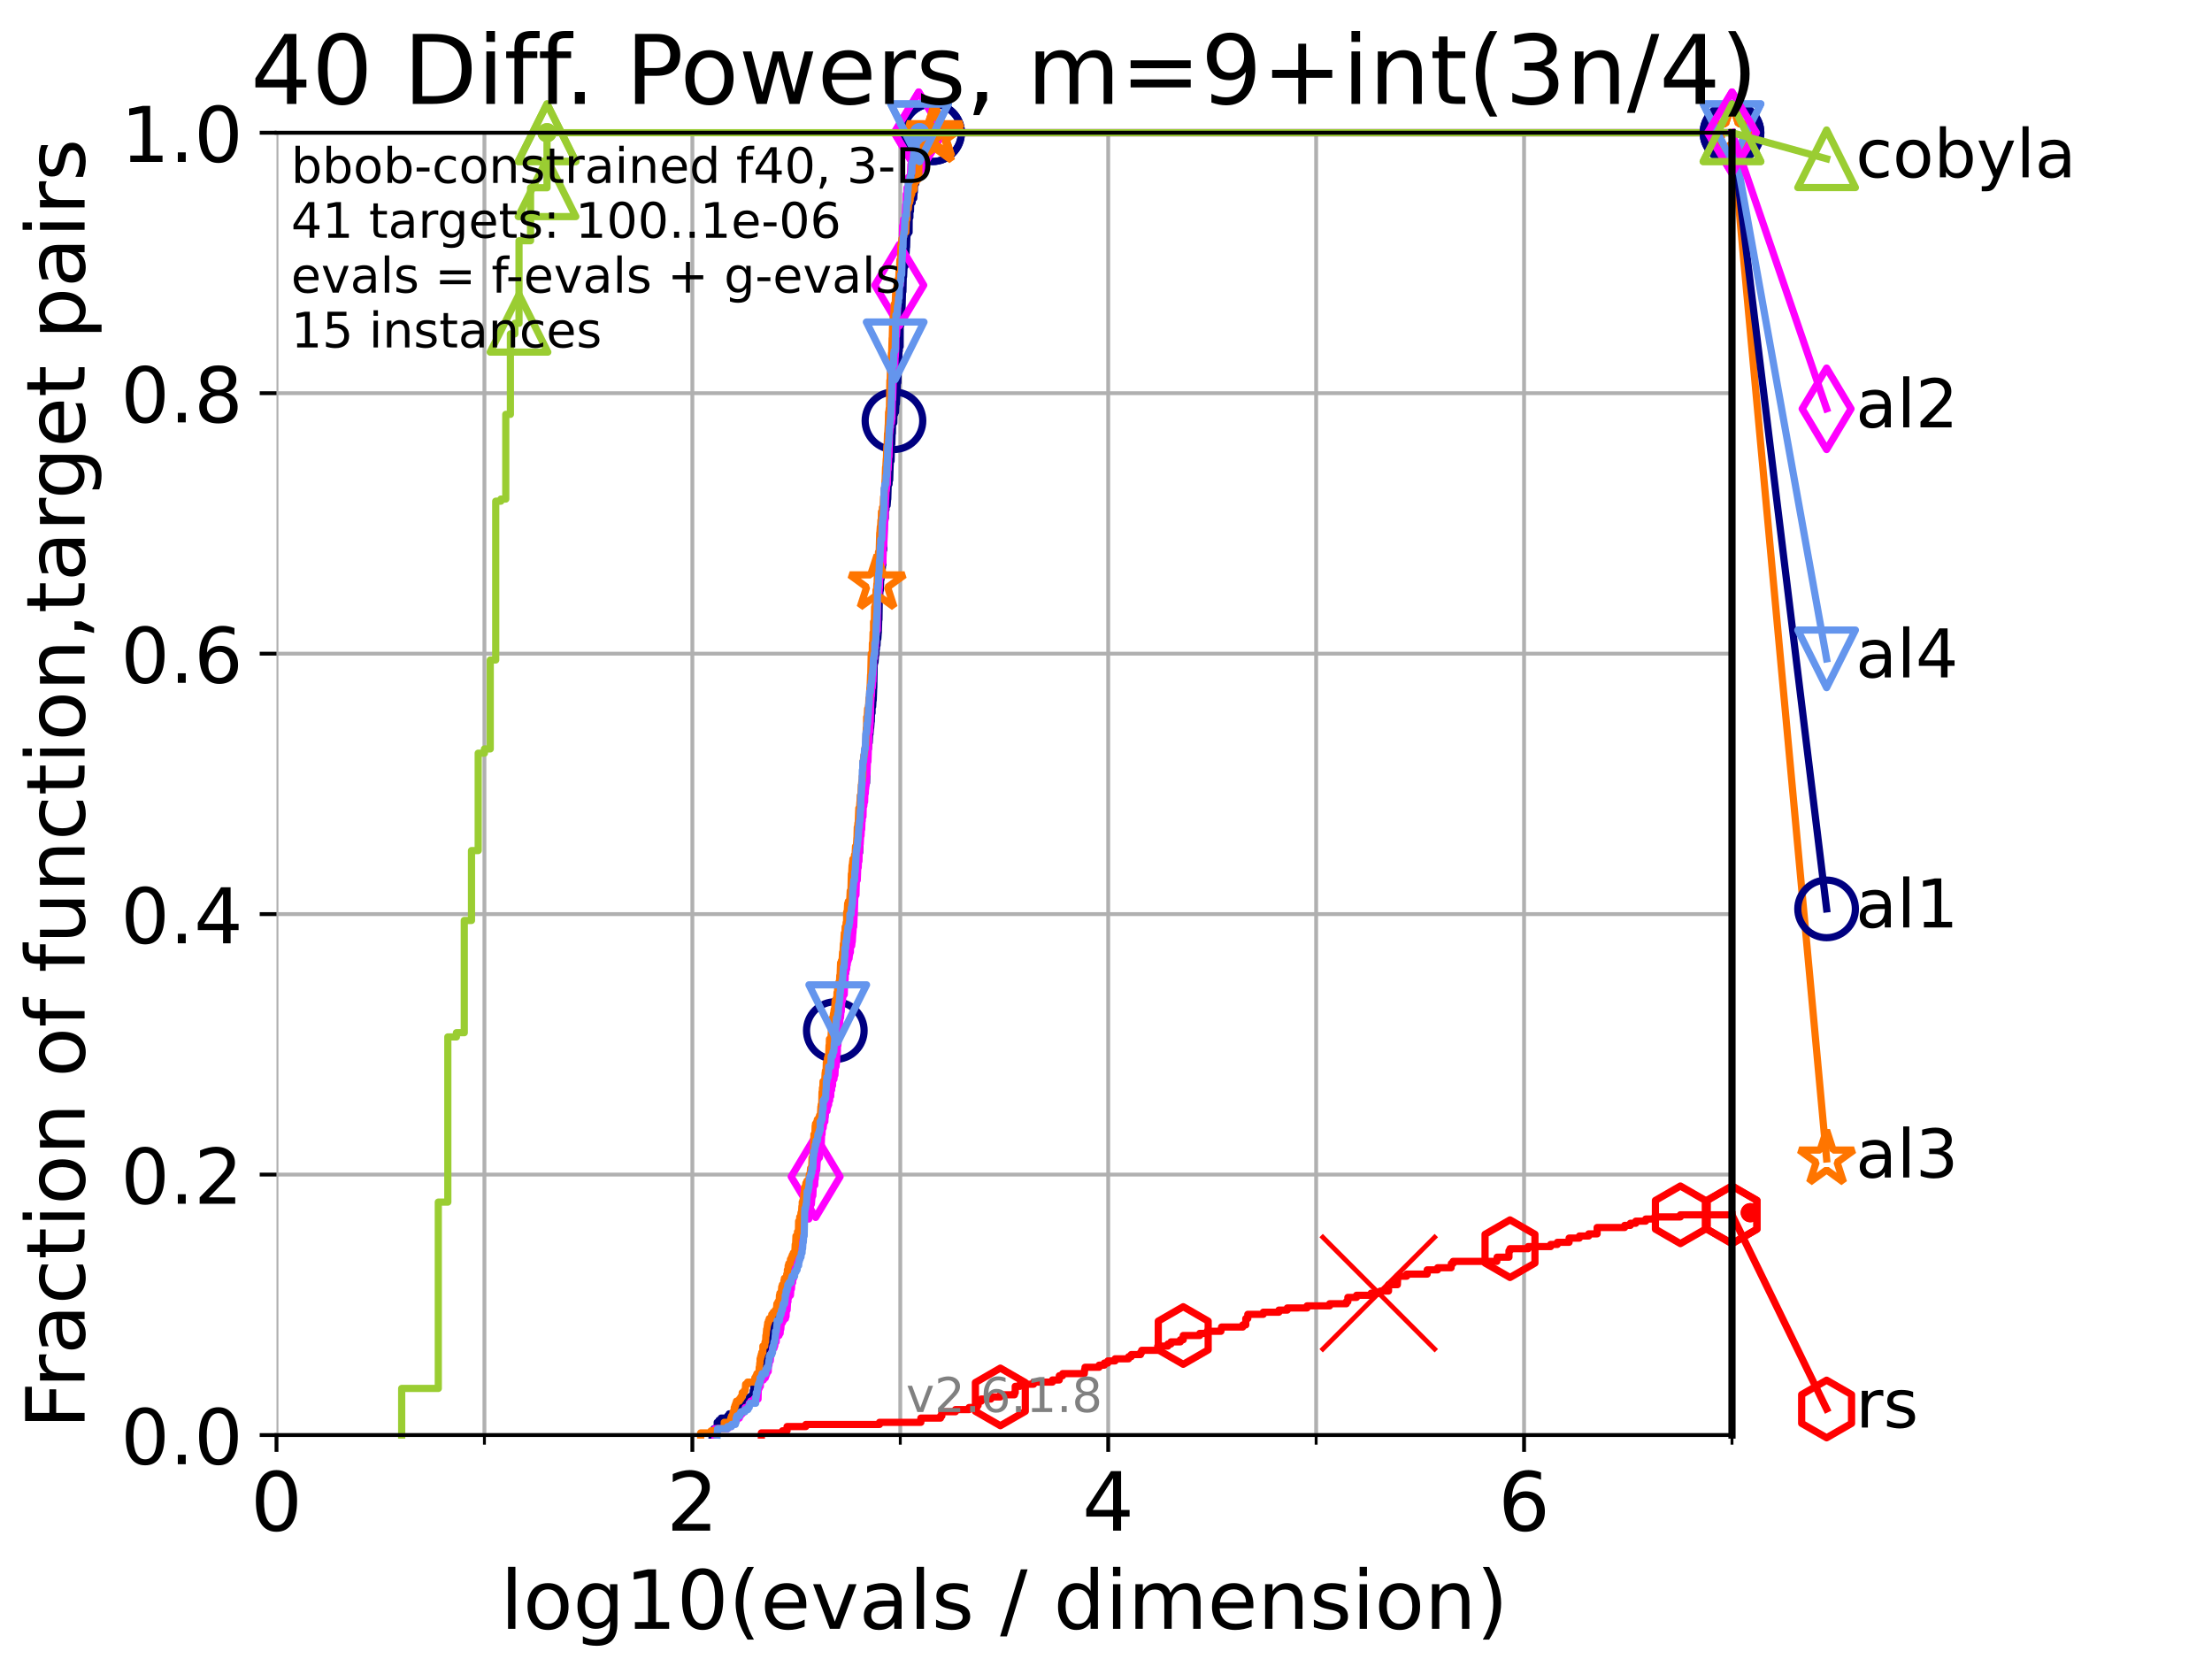 <?xml version="1.0" encoding="utf-8" standalone="no"?>
<!DOCTYPE svg PUBLIC "-//W3C//DTD SVG 1.1//EN"
  "http://www.w3.org/Graphics/SVG/1.1/DTD/svg11.dtd">
<!-- Created with matplotlib (https://matplotlib.org/) -->
<svg height="345.6pt" version="1.1" viewBox="0 0 460.8 345.6" width="460.8pt" xmlns="http://www.w3.org/2000/svg" xmlns:xlink="http://www.w3.org/1999/xlink">
 <defs>
  <style type="text/css">*{stroke-linecap:butt;stroke-linejoin:round;}</style>
 </defs>
 <g id="figure_1">
  <g id="patch_1">
   <path d="M 0 345.6 
L 460.8 345.6 
L 460.8 0 
L 0 0 
z
" style="fill:#ffffff;"/>
  </g>
  <g id="axes_1">
   <g id="patch_2">
    <path d="M 57.6 298.944 
L 360.806 298.944 
L 360.806 27.648 
L 57.6 27.648 
z
" style="fill:#ffffff;"/>
   </g>
   <g id="matplotlib.axis_1">
    <g id="xtick_1">
     <g id="line2d_1">
      <path clip-path="url(#p8f7b9214dd)" d="M 57.6 298.944 
L 57.6 27.648 
" style="fill:none;stroke:#b0b0b0;stroke-linecap:square;stroke-width:0.8;"/>
     </g>
     <g id="line2d_2">
      <defs>
       <path d="M 0 0 
L 0 3.5 
" id="ma73069c43e" style="stroke:#000000;stroke-width:0.8;"/>
      </defs>
      <g>
       <use style="stroke:#000000;stroke-width:0.8;" x="57.6" xlink:href="#ma73069c43e" y="298.944"/>
      </g>
     </g>
     <g id="text_1">
      <!-- 0 -->
      <g transform="translate(52.192 318.861)scale(0.17 -0.17)">
       <defs>
        <path d="M 31.781 66.406 
Q 24.172 66.406 20.328 58.906 
Q 16.5 51.422 16.5 36.375 
Q 16.5 21.391 20.328 13.891 
Q 24.172 6.391 31.781 6.391 
Q 39.453 6.391 43.281 13.891 
Q 47.125 21.391 47.125 36.375 
Q 47.125 51.422 43.281 58.906 
Q 39.453 66.406 31.781 66.406 
z
M 31.781 74.219 
Q 44.047 74.219 50.516 64.516 
Q 56.984 54.828 56.984 36.375 
Q 56.984 17.969 50.516 8.266 
Q 44.047 -1.422 31.781 -1.422 
Q 19.531 -1.422 13.062 8.266 
Q 6.594 17.969 6.594 36.375 
Q 6.594 54.828 13.062 64.516 
Q 19.531 74.219 31.781 74.219 
z
" id="DejaVuSans-48"/>
       </defs>
       <use xlink:href="#DejaVuSans-48"/>
      </g>
     </g>
    </g>
    <g id="xtick_2">
     <g id="line2d_3">
      <path clip-path="url(#p8f7b9214dd)" d="M 144.23 298.944 
L 144.23 27.648 
" style="fill:none;stroke:#b0b0b0;stroke-linecap:square;stroke-width:0.8;"/>
     </g>
     <g id="line2d_4">
      <g>
       <use style="stroke:#000000;stroke-width:0.8;" x="144.23" xlink:href="#ma73069c43e" y="298.944"/>
      </g>
     </g>
     <g id="text_2">
      <!-- 2 -->
      <g transform="translate(138.822 318.861)scale(0.17 -0.17)">
       <defs>
        <path d="M 19.188 8.297 
L 53.609 8.297 
L 53.609 0 
L 7.328 0 
L 7.328 8.297 
Q 12.938 14.109 22.625 23.891 
Q 32.328 33.688 34.812 36.531 
Q 39.547 41.844 41.422 45.531 
Q 43.312 49.219 43.312 52.781 
Q 43.312 58.594 39.234 62.25 
Q 35.156 65.922 28.609 65.922 
Q 23.969 65.922 18.812 64.312 
Q 13.672 62.703 7.812 59.422 
L 7.812 69.391 
Q 13.766 71.781 18.938 73 
Q 24.125 74.219 28.422 74.219 
Q 39.75 74.219 46.484 68.547 
Q 53.219 62.891 53.219 53.422 
Q 53.219 48.922 51.531 44.891 
Q 49.859 40.875 45.406 35.406 
Q 44.188 33.984 37.641 27.219 
Q 31.109 20.453 19.188 8.297 
z
" id="DejaVuSans-50"/>
       </defs>
       <use xlink:href="#DejaVuSans-50"/>
      </g>
     </g>
    </g>
    <g id="xtick_3">
     <g id="line2d_5">
      <path clip-path="url(#p8f7b9214dd)" d="M 230.861 298.944 
L 230.861 27.648 
" style="fill:none;stroke:#b0b0b0;stroke-linecap:square;stroke-width:0.8;"/>
     </g>
     <g id="line2d_6">
      <g>
       <use style="stroke:#000000;stroke-width:0.8;" x="230.861" xlink:href="#ma73069c43e" y="298.944"/>
      </g>
     </g>
     <g id="text_3">
      <!-- 4 -->
      <g transform="translate(225.453 318.861)scale(0.17 -0.17)">
       <defs>
        <path d="M 37.797 64.312 
L 12.891 25.391 
L 37.797 25.391 
z
M 35.203 72.906 
L 47.609 72.906 
L 47.609 25.391 
L 58.016 25.391 
L 58.016 17.188 
L 47.609 17.188 
L 47.609 0 
L 37.797 0 
L 37.797 17.188 
L 4.891 17.188 
L 4.891 26.703 
z
" id="DejaVuSans-52"/>
       </defs>
       <use xlink:href="#DejaVuSans-52"/>
      </g>
     </g>
    </g>
    <g id="xtick_4">
     <g id="line2d_7">
      <path clip-path="url(#p8f7b9214dd)" d="M 317.491 298.944 
L 317.491 27.648 
" style="fill:none;stroke:#b0b0b0;stroke-linecap:square;stroke-width:0.8;"/>
     </g>
     <g id="line2d_8">
      <g>
       <use style="stroke:#000000;stroke-width:0.8;" x="317.491" xlink:href="#ma73069c43e" y="298.944"/>
      </g>
     </g>
     <g id="text_4">
      <!-- 6 -->
      <g transform="translate(312.083 318.861)scale(0.17 -0.17)">
       <defs>
        <path d="M 33.016 40.375 
Q 26.375 40.375 22.484 35.828 
Q 18.609 31.297 18.609 23.391 
Q 18.609 15.531 22.484 10.953 
Q 26.375 6.391 33.016 6.391 
Q 39.656 6.391 43.531 10.953 
Q 47.406 15.531 47.406 23.391 
Q 47.406 31.297 43.531 35.828 
Q 39.656 40.375 33.016 40.375 
z
M 52.594 71.297 
L 52.594 62.312 
Q 48.875 64.062 45.094 64.984 
Q 41.312 65.922 37.594 65.922 
Q 27.828 65.922 22.672 59.328 
Q 17.531 52.734 16.797 39.406 
Q 19.672 43.656 24.016 45.922 
Q 28.375 48.188 33.594 48.188 
Q 44.578 48.188 50.953 41.516 
Q 57.328 34.859 57.328 23.391 
Q 57.328 12.156 50.688 5.359 
Q 44.047 -1.422 33.016 -1.422 
Q 20.359 -1.422 13.672 8.266 
Q 6.984 17.969 6.984 36.375 
Q 6.984 53.656 15.188 63.938 
Q 23.391 74.219 37.203 74.219 
Q 40.922 74.219 44.703 73.484 
Q 48.484 72.75 52.594 71.297 
z
" id="DejaVuSans-54"/>
       </defs>
       <use xlink:href="#DejaVuSans-54"/>
      </g>
     </g>
    </g>
    <g id="xtick_5">
     <g id="line2d_9">
      <path clip-path="url(#p8f7b9214dd)" d="M 100.915 298.944 
L 100.915 27.648 
" style="fill:none;stroke:#b0b0b0;stroke-linecap:square;stroke-width:0.8;"/>
     </g>
     <g id="line2d_10">
      <defs>
       <path d="M 0 0 
L 0 2 
" id="m27eb12291f" style="stroke:#000000;stroke-width:0.6;"/>
      </defs>
      <g>
       <use style="stroke:#000000;stroke-width:0.6;" x="100.915" xlink:href="#m27eb12291f" y="298.944"/>
      </g>
     </g>
    </g>
    <g id="xtick_6">
     <g id="line2d_11">
      <path clip-path="url(#p8f7b9214dd)" d="M 187.546 298.944 
L 187.546 27.648 
" style="fill:none;stroke:#b0b0b0;stroke-linecap:square;stroke-width:0.8;"/>
     </g>
     <g id="line2d_12">
      <g>
       <use style="stroke:#000000;stroke-width:0.6;" x="187.546" xlink:href="#m27eb12291f" y="298.944"/>
      </g>
     </g>
    </g>
    <g id="xtick_7">
     <g id="line2d_13">
      <path clip-path="url(#p8f7b9214dd)" d="M 274.176 298.944 
L 274.176 27.648 
" style="fill:none;stroke:#b0b0b0;stroke-linecap:square;stroke-width:0.8;"/>
     </g>
     <g id="line2d_14">
      <g>
       <use style="stroke:#000000;stroke-width:0.6;" x="274.176" xlink:href="#m27eb12291f" y="298.944"/>
      </g>
     </g>
    </g>
    <g id="xtick_8">
     <g id="line2d_15">
      <path clip-path="url(#p8f7b9214dd)" d="M 360.806 298.944 
L 360.806 27.648 
" style="fill:none;stroke:#b0b0b0;stroke-linecap:square;stroke-width:0.8;"/>
     </g>
     <g id="line2d_16">
      <g>
       <use style="stroke:#000000;stroke-width:0.6;" x="360.806" xlink:href="#m27eb12291f" y="298.944"/>
      </g>
     </g>
    </g>
    <g id="text_5">
     <!-- log10(evals / dimension) -->
     <g transform="translate(104.239 339.314)scale(0.17 -0.17)">
      <defs>
       <path d="M 9.422 75.984 
L 18.406 75.984 
L 18.406 0 
L 9.422 0 
z
" id="DejaVuSans-108"/>
       <path d="M 30.609 48.391 
Q 23.391 48.391 19.188 42.75 
Q 14.984 37.109 14.984 27.297 
Q 14.984 17.484 19.156 11.844 
Q 23.344 6.203 30.609 6.203 
Q 37.797 6.203 41.984 11.859 
Q 46.188 17.531 46.188 27.297 
Q 46.188 37.016 41.984 42.703 
Q 37.797 48.391 30.609 48.391 
z
M 30.609 56 
Q 42.328 56 49.016 48.375 
Q 55.719 40.766 55.719 27.297 
Q 55.719 13.875 49.016 6.219 
Q 42.328 -1.422 30.609 -1.422 
Q 18.844 -1.422 12.172 6.219 
Q 5.516 13.875 5.516 27.297 
Q 5.516 40.766 12.172 48.375 
Q 18.844 56 30.609 56 
z
" id="DejaVuSans-111"/>
       <path d="M 45.406 27.984 
Q 45.406 37.75 41.375 43.109 
Q 37.359 48.484 30.078 48.484 
Q 22.859 48.484 18.828 43.109 
Q 14.797 37.75 14.797 27.984 
Q 14.797 18.266 18.828 12.891 
Q 22.859 7.516 30.078 7.516 
Q 37.359 7.516 41.375 12.891 
Q 45.406 18.266 45.406 27.984 
z
M 54.391 6.781 
Q 54.391 -7.172 48.188 -13.984 
Q 42 -20.797 29.203 -20.797 
Q 24.469 -20.797 20.266 -20.094 
Q 16.062 -19.391 12.109 -17.922 
L 12.109 -9.188 
Q 16.062 -11.328 19.922 -12.344 
Q 23.781 -13.375 27.781 -13.375 
Q 36.625 -13.375 41.016 -8.766 
Q 45.406 -4.156 45.406 5.172 
L 45.406 9.625 
Q 42.625 4.781 38.281 2.391 
Q 33.938 0 27.875 0 
Q 17.828 0 11.672 7.656 
Q 5.516 15.328 5.516 27.984 
Q 5.516 40.672 11.672 48.328 
Q 17.828 56 27.875 56 
Q 33.938 56 38.281 53.609 
Q 42.625 51.219 45.406 46.391 
L 45.406 54.688 
L 54.391 54.688 
z
" id="DejaVuSans-103"/>
       <path d="M 12.406 8.297 
L 28.516 8.297 
L 28.516 63.922 
L 10.984 60.406 
L 10.984 69.391 
L 28.422 72.906 
L 38.281 72.906 
L 38.281 8.297 
L 54.391 8.297 
L 54.391 0 
L 12.406 0 
z
" id="DejaVuSans-49"/>
       <path d="M 31 75.875 
Q 24.469 64.656 21.281 53.656 
Q 18.109 42.672 18.109 31.391 
Q 18.109 20.125 21.312 9.062 
Q 24.516 -2 31 -13.188 
L 23.188 -13.188 
Q 15.875 -1.703 12.234 9.375 
Q 8.594 20.453 8.594 31.391 
Q 8.594 42.281 12.203 53.312 
Q 15.828 64.359 23.188 75.875 
z
" id="DejaVuSans-40"/>
       <path d="M 56.203 29.594 
L 56.203 25.203 
L 14.891 25.203 
Q 15.484 15.922 20.484 11.062 
Q 25.484 6.203 34.422 6.203 
Q 39.594 6.203 44.453 7.469 
Q 49.312 8.734 54.109 11.281 
L 54.109 2.781 
Q 49.266 0.734 44.188 -0.344 
Q 39.109 -1.422 33.891 -1.422 
Q 20.797 -1.422 13.156 6.188 
Q 5.516 13.812 5.516 26.812 
Q 5.516 40.234 12.766 48.109 
Q 20.016 56 32.328 56 
Q 43.359 56 49.781 48.891 
Q 56.203 41.797 56.203 29.594 
z
M 47.219 32.234 
Q 47.125 39.594 43.094 43.984 
Q 39.062 48.391 32.422 48.391 
Q 24.906 48.391 20.391 44.141 
Q 15.875 39.891 15.188 32.172 
z
" id="DejaVuSans-101"/>
       <path d="M 2.984 54.688 
L 12.5 54.688 
L 29.594 8.797 
L 46.688 54.688 
L 56.203 54.688 
L 35.688 0 
L 23.484 0 
z
" id="DejaVuSans-118"/>
       <path d="M 34.281 27.484 
Q 23.391 27.484 19.188 25 
Q 14.984 22.516 14.984 16.5 
Q 14.984 11.719 18.141 8.906 
Q 21.297 6.109 26.703 6.109 
Q 34.188 6.109 38.703 11.406 
Q 43.219 16.703 43.219 25.484 
L 43.219 27.484 
z
M 52.203 31.203 
L 52.203 0 
L 43.219 0 
L 43.219 8.297 
Q 40.141 3.328 35.547 0.953 
Q 30.953 -1.422 24.312 -1.422 
Q 15.922 -1.422 10.953 3.297 
Q 6 8.016 6 15.922 
Q 6 25.141 12.172 29.828 
Q 18.359 34.516 30.609 34.516 
L 43.219 34.516 
L 43.219 35.406 
Q 43.219 41.609 39.141 45 
Q 35.062 48.391 27.688 48.391 
Q 23 48.391 18.547 47.266 
Q 14.109 46.141 10.016 43.891 
L 10.016 52.203 
Q 14.938 54.109 19.578 55.047 
Q 24.219 56 28.609 56 
Q 40.484 56 46.344 49.844 
Q 52.203 43.703 52.203 31.203 
z
" id="DejaVuSans-97"/>
       <path d="M 44.281 53.078 
L 44.281 44.578 
Q 40.484 46.531 36.375 47.5 
Q 32.281 48.484 27.875 48.484 
Q 21.188 48.484 17.844 46.438 
Q 14.5 44.391 14.5 40.281 
Q 14.5 37.156 16.891 35.375 
Q 19.281 33.594 26.516 31.984 
L 29.594 31.297 
Q 39.156 29.25 43.188 25.516 
Q 47.219 21.781 47.219 15.094 
Q 47.219 7.469 41.188 3.016 
Q 35.156 -1.422 24.609 -1.422 
Q 20.219 -1.422 15.453 -0.562 
Q 10.688 0.297 5.422 2 
L 5.422 11.281 
Q 10.406 8.688 15.234 7.391 
Q 20.062 6.109 24.812 6.109 
Q 31.156 6.109 34.562 8.281 
Q 37.984 10.453 37.984 14.406 
Q 37.984 18.062 35.516 20.016 
Q 33.062 21.969 24.703 23.781 
L 21.578 24.516 
Q 13.234 26.266 9.516 29.906 
Q 5.812 33.547 5.812 39.891 
Q 5.812 47.609 11.281 51.797 
Q 16.75 56 26.812 56 
Q 31.781 56 36.172 55.266 
Q 40.578 54.547 44.281 53.078 
z
" id="DejaVuSans-115"/>
       <path id="DejaVuSans-32"/>
       <path d="M 25.391 72.906 
L 33.688 72.906 
L 8.297 -9.281 
L 0 -9.281 
z
" id="DejaVuSans-47"/>
       <path d="M 45.406 46.391 
L 45.406 75.984 
L 54.391 75.984 
L 54.391 0 
L 45.406 0 
L 45.406 8.203 
Q 42.578 3.328 38.25 0.953 
Q 33.938 -1.422 27.875 -1.422 
Q 17.969 -1.422 11.734 6.484 
Q 5.516 14.406 5.516 27.297 
Q 5.516 40.188 11.734 48.094 
Q 17.969 56 27.875 56 
Q 33.938 56 38.25 53.625 
Q 42.578 51.266 45.406 46.391 
z
M 14.797 27.297 
Q 14.797 17.391 18.875 11.75 
Q 22.953 6.109 30.078 6.109 
Q 37.203 6.109 41.297 11.75 
Q 45.406 17.391 45.406 27.297 
Q 45.406 37.203 41.297 42.844 
Q 37.203 48.484 30.078 48.484 
Q 22.953 48.484 18.875 42.844 
Q 14.797 37.203 14.797 27.297 
z
" id="DejaVuSans-100"/>
       <path d="M 9.422 54.688 
L 18.406 54.688 
L 18.406 0 
L 9.422 0 
z
M 9.422 75.984 
L 18.406 75.984 
L 18.406 64.594 
L 9.422 64.594 
z
" id="DejaVuSans-105"/>
       <path d="M 52 44.188 
Q 55.375 50.25 60.062 53.125 
Q 64.75 56 71.094 56 
Q 79.641 56 84.281 50.016 
Q 88.922 44.047 88.922 33.016 
L 88.922 0 
L 79.891 0 
L 79.891 32.719 
Q 79.891 40.578 77.094 44.375 
Q 74.312 48.188 68.609 48.188 
Q 61.625 48.188 57.562 43.547 
Q 53.516 38.922 53.516 30.906 
L 53.516 0 
L 44.484 0 
L 44.484 32.719 
Q 44.484 40.625 41.703 44.406 
Q 38.922 48.188 33.109 48.188 
Q 26.219 48.188 22.156 43.531 
Q 18.109 38.875 18.109 30.906 
L 18.109 0 
L 9.078 0 
L 9.078 54.688 
L 18.109 54.688 
L 18.109 46.188 
Q 21.188 51.219 25.484 53.609 
Q 29.781 56 35.688 56 
Q 41.656 56 45.828 52.969 
Q 50 49.953 52 44.188 
z
" id="DejaVuSans-109"/>
       <path d="M 54.891 33.016 
L 54.891 0 
L 45.906 0 
L 45.906 32.719 
Q 45.906 40.484 42.875 44.328 
Q 39.844 48.188 33.797 48.188 
Q 26.516 48.188 22.312 43.547 
Q 18.109 38.922 18.109 30.906 
L 18.109 0 
L 9.078 0 
L 9.078 54.688 
L 18.109 54.688 
L 18.109 46.188 
Q 21.344 51.125 25.703 53.562 
Q 30.078 56 35.797 56 
Q 45.219 56 50.047 50.172 
Q 54.891 44.344 54.891 33.016 
z
" id="DejaVuSans-110"/>
       <path d="M 8.016 75.875 
L 15.828 75.875 
Q 23.141 64.359 26.781 53.312 
Q 30.422 42.281 30.422 31.391 
Q 30.422 20.453 26.781 9.375 
Q 23.141 -1.703 15.828 -13.188 
L 8.016 -13.188 
Q 14.5 -2 17.703 9.062 
Q 20.906 20.125 20.906 31.391 
Q 20.906 42.672 17.703 53.656 
Q 14.5 64.656 8.016 75.875 
z
" id="DejaVuSans-41"/>
      </defs>
      <use xlink:href="#DejaVuSans-108"/>
      <use x="27.783" xlink:href="#DejaVuSans-111"/>
      <use x="88.965" xlink:href="#DejaVuSans-103"/>
      <use x="152.441" xlink:href="#DejaVuSans-49"/>
      <use x="216.064" xlink:href="#DejaVuSans-48"/>
      <use x="279.688" xlink:href="#DejaVuSans-40"/>
      <use x="318.701" xlink:href="#DejaVuSans-101"/>
      <use x="380.225" xlink:href="#DejaVuSans-118"/>
      <use x="439.404" xlink:href="#DejaVuSans-97"/>
      <use x="500.684" xlink:href="#DejaVuSans-108"/>
      <use x="528.467" xlink:href="#DejaVuSans-115"/>
      <use x="580.566" xlink:href="#DejaVuSans-32"/>
      <use x="612.354" xlink:href="#DejaVuSans-47"/>
      <use x="646.045" xlink:href="#DejaVuSans-32"/>
      <use x="677.832" xlink:href="#DejaVuSans-100"/>
      <use x="741.309" xlink:href="#DejaVuSans-105"/>
      <use x="769.092" xlink:href="#DejaVuSans-109"/>
      <use x="866.504" xlink:href="#DejaVuSans-101"/>
      <use x="928.027" xlink:href="#DejaVuSans-110"/>
      <use x="991.406" xlink:href="#DejaVuSans-115"/>
      <use x="1043.506" xlink:href="#DejaVuSans-105"/>
      <use x="1071.289" xlink:href="#DejaVuSans-111"/>
      <use x="1132.471" xlink:href="#DejaVuSans-110"/>
      <use x="1195.85" xlink:href="#DejaVuSans-41"/>
     </g>
    </g>
   </g>
   <g id="matplotlib.axis_2">
    <g id="ytick_1">
     <g id="line2d_17">
      <path clip-path="url(#p8f7b9214dd)" d="M 57.6 298.944 
L 360.806 298.944 
" style="fill:none;stroke:#b0b0b0;stroke-linecap:square;stroke-width:0.8;"/>
     </g>
     <g id="line2d_18">
      <defs>
       <path d="M 0 0 
L -3.5 0 
" id="mdade0b1f43" style="stroke:#000000;stroke-width:0.8;"/>
      </defs>
      <g>
       <use style="stroke:#000000;stroke-width:0.8;" x="57.6" xlink:href="#mdade0b1f43" y="298.944"/>
      </g>
     </g>
     <g id="text_6">
      <!-- 0.0 -->
      <g transform="translate(25.155 305.023)scale(0.16 -0.16)">
       <defs>
        <path d="M 10.688 12.406 
L 21 12.406 
L 21 0 
L 10.688 0 
z
" id="DejaVuSans-46"/>
       </defs>
       <use xlink:href="#DejaVuSans-48"/>
       <use x="63.623" xlink:href="#DejaVuSans-46"/>
       <use x="95.41" xlink:href="#DejaVuSans-48"/>
      </g>
     </g>
    </g>
    <g id="ytick_2">
     <g id="line2d_19">
      <path clip-path="url(#p8f7b9214dd)" d="M 57.6 244.685 
L 360.806 244.685 
" style="fill:none;stroke:#b0b0b0;stroke-linecap:square;stroke-width:0.8;"/>
     </g>
     <g id="line2d_20">
      <g>
       <use style="stroke:#000000;stroke-width:0.8;" x="57.6" xlink:href="#mdade0b1f43" y="244.685"/>
      </g>
     </g>
     <g id="text_7">
      <!-- 0.2 -->
      <g transform="translate(25.155 250.764)scale(0.16 -0.16)">
       <use xlink:href="#DejaVuSans-48"/>
       <use x="63.623" xlink:href="#DejaVuSans-46"/>
       <use x="95.41" xlink:href="#DejaVuSans-50"/>
      </g>
     </g>
    </g>
    <g id="ytick_3">
     <g id="line2d_21">
      <path clip-path="url(#p8f7b9214dd)" d="M 57.6 190.426 
L 360.806 190.426 
" style="fill:none;stroke:#b0b0b0;stroke-linecap:square;stroke-width:0.8;"/>
     </g>
     <g id="line2d_22">
      <g>
       <use style="stroke:#000000;stroke-width:0.8;" x="57.6" xlink:href="#mdade0b1f43" y="190.426"/>
      </g>
     </g>
     <g id="text_8">
      <!-- 0.4 -->
      <g transform="translate(25.155 196.504)scale(0.16 -0.16)">
       <use xlink:href="#DejaVuSans-48"/>
       <use x="63.623" xlink:href="#DejaVuSans-46"/>
       <use x="95.41" xlink:href="#DejaVuSans-52"/>
      </g>
     </g>
    </g>
    <g id="ytick_4">
     <g id="line2d_23">
      <path clip-path="url(#p8f7b9214dd)" d="M 57.6 136.166 
L 360.806 136.166 
" style="fill:none;stroke:#b0b0b0;stroke-linecap:square;stroke-width:0.8;"/>
     </g>
     <g id="line2d_24">
      <g>
       <use style="stroke:#000000;stroke-width:0.8;" x="57.6" xlink:href="#mdade0b1f43" y="136.166"/>
      </g>
     </g>
     <g id="text_9">
      <!-- 0.6 -->
      <g transform="translate(25.155 142.245)scale(0.16 -0.16)">
       <use xlink:href="#DejaVuSans-48"/>
       <use x="63.623" xlink:href="#DejaVuSans-46"/>
       <use x="95.41" xlink:href="#DejaVuSans-54"/>
      </g>
     </g>
    </g>
    <g id="ytick_5">
     <g id="line2d_25">
      <path clip-path="url(#p8f7b9214dd)" d="M 57.6 81.907 
L 360.806 81.907 
" style="fill:none;stroke:#b0b0b0;stroke-linecap:square;stroke-width:0.8;"/>
     </g>
     <g id="line2d_26">
      <g>
       <use style="stroke:#000000;stroke-width:0.8;" x="57.6" xlink:href="#mdade0b1f43" y="81.907"/>
      </g>
     </g>
     <g id="text_10">
      <!-- 0.8 -->
      <g transform="translate(25.155 87.986)scale(0.16 -0.16)">
       <defs>
        <path d="M 31.781 34.625 
Q 24.75 34.625 20.719 30.859 
Q 16.703 27.094 16.703 20.516 
Q 16.703 13.922 20.719 10.156 
Q 24.75 6.391 31.781 6.391 
Q 38.812 6.391 42.859 10.172 
Q 46.922 13.969 46.922 20.516 
Q 46.922 27.094 42.891 30.859 
Q 38.875 34.625 31.781 34.625 
z
M 21.922 38.812 
Q 15.578 40.375 12.031 44.719 
Q 8.5 49.078 8.5 55.328 
Q 8.5 64.062 14.719 69.141 
Q 20.953 74.219 31.781 74.219 
Q 42.672 74.219 48.875 69.141 
Q 55.078 64.062 55.078 55.328 
Q 55.078 49.078 51.531 44.719 
Q 48 40.375 41.703 38.812 
Q 48.828 37.156 52.797 32.312 
Q 56.781 27.484 56.781 20.516 
Q 56.781 9.906 50.312 4.234 
Q 43.844 -1.422 31.781 -1.422 
Q 19.734 -1.422 13.25 4.234 
Q 6.781 9.906 6.781 20.516 
Q 6.781 27.484 10.781 32.312 
Q 14.797 37.156 21.922 38.812 
z
M 18.312 54.391 
Q 18.312 48.734 21.844 45.562 
Q 25.391 42.391 31.781 42.391 
Q 38.141 42.391 41.719 45.562 
Q 45.312 48.734 45.312 54.391 
Q 45.312 60.062 41.719 63.234 
Q 38.141 66.406 31.781 66.406 
Q 25.391 66.406 21.844 63.234 
Q 18.312 60.062 18.312 54.391 
z
" id="DejaVuSans-56"/>
       </defs>
       <use xlink:href="#DejaVuSans-48"/>
       <use x="63.623" xlink:href="#DejaVuSans-46"/>
       <use x="95.41" xlink:href="#DejaVuSans-56"/>
      </g>
     </g>
    </g>
    <g id="ytick_6">
     <g id="line2d_27">
      <path clip-path="url(#p8f7b9214dd)" d="M 57.6 27.648 
L 360.806 27.648 
" style="fill:none;stroke:#b0b0b0;stroke-linecap:square;stroke-width:0.8;"/>
     </g>
     <g id="line2d_28">
      <g>
       <use style="stroke:#000000;stroke-width:0.8;" x="57.6" xlink:href="#mdade0b1f43" y="27.648"/>
      </g>
     </g>
     <g id="text_11">
      <!-- 1.0 -->
      <g transform="translate(25.155 33.727)scale(0.16 -0.16)">
       <use xlink:href="#DejaVuSans-49"/>
       <use x="63.623" xlink:href="#DejaVuSans-46"/>
       <use x="95.41" xlink:href="#DejaVuSans-48"/>
      </g>
     </g>
    </g>
    <g id="text_12">
     <!-- Fraction of function,target pairs -->
     <g transform="translate(17.62 297.681)rotate(-90)scale(0.17 -0.17)">
      <defs>
       <path d="M 9.812 72.906 
L 51.703 72.906 
L 51.703 64.594 
L 19.672 64.594 
L 19.672 43.109 
L 48.578 43.109 
L 48.578 34.812 
L 19.672 34.812 
L 19.672 0 
L 9.812 0 
z
" id="DejaVuSans-70"/>
       <path d="M 41.109 46.297 
Q 39.594 47.172 37.812 47.578 
Q 36.031 48 33.891 48 
Q 26.266 48 22.188 43.047 
Q 18.109 38.094 18.109 28.812 
L 18.109 0 
L 9.078 0 
L 9.078 54.688 
L 18.109 54.688 
L 18.109 46.188 
Q 20.953 51.172 25.484 53.578 
Q 30.031 56 36.531 56 
Q 37.453 56 38.578 55.875 
Q 39.703 55.766 41.062 55.516 
z
" id="DejaVuSans-114"/>
       <path d="M 48.781 52.594 
L 48.781 44.188 
Q 44.969 46.297 41.141 47.344 
Q 37.312 48.391 33.406 48.391 
Q 24.656 48.391 19.812 42.844 
Q 14.984 37.312 14.984 27.297 
Q 14.984 17.281 19.812 11.734 
Q 24.656 6.203 33.406 6.203 
Q 37.312 6.203 41.141 7.25 
Q 44.969 8.297 48.781 10.406 
L 48.781 2.094 
Q 45.016 0.344 40.984 -0.531 
Q 36.969 -1.422 32.422 -1.422 
Q 20.062 -1.422 12.781 6.344 
Q 5.516 14.109 5.516 27.297 
Q 5.516 40.672 12.859 48.328 
Q 20.219 56 33.016 56 
Q 37.156 56 41.109 55.141 
Q 45.062 54.297 48.781 52.594 
z
" id="DejaVuSans-99"/>
       <path d="M 18.312 70.219 
L 18.312 54.688 
L 36.812 54.688 
L 36.812 47.703 
L 18.312 47.703 
L 18.312 18.016 
Q 18.312 11.328 20.141 9.422 
Q 21.969 7.516 27.594 7.516 
L 36.812 7.516 
L 36.812 0 
L 27.594 0 
Q 17.188 0 13.234 3.875 
Q 9.281 7.766 9.281 18.016 
L 9.281 47.703 
L 2.688 47.703 
L 2.688 54.688 
L 9.281 54.688 
L 9.281 70.219 
z
" id="DejaVuSans-116"/>
       <path d="M 37.109 75.984 
L 37.109 68.5 
L 28.516 68.5 
Q 23.688 68.5 21.797 66.547 
Q 19.922 64.594 19.922 59.516 
L 19.922 54.688 
L 34.719 54.688 
L 34.719 47.703 
L 19.922 47.703 
L 19.922 0 
L 10.891 0 
L 10.891 47.703 
L 2.297 47.703 
L 2.297 54.688 
L 10.891 54.688 
L 10.891 58.5 
Q 10.891 67.625 15.141 71.797 
Q 19.391 75.984 28.609 75.984 
z
" id="DejaVuSans-102"/>
       <path d="M 8.5 21.578 
L 8.5 54.688 
L 17.484 54.688 
L 17.484 21.922 
Q 17.484 14.156 20.5 10.266 
Q 23.531 6.391 29.594 6.391 
Q 36.859 6.391 41.078 11.031 
Q 45.312 15.672 45.312 23.688 
L 45.312 54.688 
L 54.297 54.688 
L 54.297 0 
L 45.312 0 
L 45.312 8.406 
Q 42.047 3.422 37.719 1 
Q 33.406 -1.422 27.688 -1.422 
Q 18.266 -1.422 13.375 4.438 
Q 8.5 10.297 8.5 21.578 
z
M 31.109 56 
z
" id="DejaVuSans-117"/>
       <path d="M 11.719 12.406 
L 22.016 12.406 
L 22.016 4 
L 14.016 -11.625 
L 7.719 -11.625 
L 11.719 4 
z
" id="DejaVuSans-44"/>
       <path d="M 18.109 8.203 
L 18.109 -20.797 
L 9.078 -20.797 
L 9.078 54.688 
L 18.109 54.688 
L 18.109 46.391 
Q 20.953 51.266 25.266 53.625 
Q 29.594 56 35.594 56 
Q 45.562 56 51.781 48.094 
Q 58.016 40.188 58.016 27.297 
Q 58.016 14.406 51.781 6.484 
Q 45.562 -1.422 35.594 -1.422 
Q 29.594 -1.422 25.266 0.953 
Q 20.953 3.328 18.109 8.203 
z
M 48.688 27.297 
Q 48.688 37.203 44.609 42.844 
Q 40.531 48.484 33.406 48.484 
Q 26.266 48.484 22.188 42.844 
Q 18.109 37.203 18.109 27.297 
Q 18.109 17.391 22.188 11.75 
Q 26.266 6.109 33.406 6.109 
Q 40.531 6.109 44.609 11.75 
Q 48.688 17.391 48.688 27.297 
z
" id="DejaVuSans-112"/>
      </defs>
      <use xlink:href="#DejaVuSans-70"/>
      <use x="50.27" xlink:href="#DejaVuSans-114"/>
      <use x="91.383" xlink:href="#DejaVuSans-97"/>
      <use x="152.662" xlink:href="#DejaVuSans-99"/>
      <use x="207.643" xlink:href="#DejaVuSans-116"/>
      <use x="246.852" xlink:href="#DejaVuSans-105"/>
      <use x="274.635" xlink:href="#DejaVuSans-111"/>
      <use x="335.816" xlink:href="#DejaVuSans-110"/>
      <use x="399.195" xlink:href="#DejaVuSans-32"/>
      <use x="430.982" xlink:href="#DejaVuSans-111"/>
      <use x="492.164" xlink:href="#DejaVuSans-102"/>
      <use x="527.369" xlink:href="#DejaVuSans-32"/>
      <use x="559.156" xlink:href="#DejaVuSans-102"/>
      <use x="594.361" xlink:href="#DejaVuSans-117"/>
      <use x="657.74" xlink:href="#DejaVuSans-110"/>
      <use x="721.119" xlink:href="#DejaVuSans-99"/>
      <use x="776.1" xlink:href="#DejaVuSans-116"/>
      <use x="815.309" xlink:href="#DejaVuSans-105"/>
      <use x="843.092" xlink:href="#DejaVuSans-111"/>
      <use x="904.273" xlink:href="#DejaVuSans-110"/>
      <use x="967.652" xlink:href="#DejaVuSans-44"/>
      <use x="999.439" xlink:href="#DejaVuSans-116"/>
      <use x="1038.648" xlink:href="#DejaVuSans-97"/>
      <use x="1099.928" xlink:href="#DejaVuSans-114"/>
      <use x="1139.291" xlink:href="#DejaVuSans-103"/>
      <use x="1202.768" xlink:href="#DejaVuSans-101"/>
      <use x="1264.291" xlink:href="#DejaVuSans-116"/>
      <use x="1303.5" xlink:href="#DejaVuSans-32"/>
      <use x="1335.287" xlink:href="#DejaVuSans-112"/>
      <use x="1398.764" xlink:href="#DejaVuSans-97"/>
      <use x="1460.043" xlink:href="#DejaVuSans-105"/>
      <use x="1487.826" xlink:href="#DejaVuSans-114"/>
      <use x="1528.939" xlink:href="#DejaVuSans-115"/>
     </g>
    </g>
   </g>
   <g id="line2d_29">
    <defs>
     <path d="M 0 1.5 
C 0.398 1.5 0.779 1.342 1.061 1.061 
C 1.342 0.779 1.5 0.398 1.5 0 
C 1.5 -0.398 1.342 -0.779 1.061 -1.061 
C 0.779 -1.342 0.398 -1.5 0 -1.5 
C -0.398 -1.5 -0.779 -1.342 -1.061 -1.061 
C -1.342 -0.779 -1.5 -0.398 -1.5 0 
C -1.5 0.398 -1.342 0.779 -1.061 1.061 
C -0.779 1.342 -0.398 1.5 0 1.5 
z
" id="m78eda21d39" style="stroke:#000080;"/>
    </defs>
    <g>
     <use style="fill:#000080;stroke:#000080;" x="194.278" xlink:href="#m78eda21d39" y="27.648"/>
     <use style="fill:#000080;stroke:#000080;" x="194.278" xlink:href="#m78eda21d39" y="27.648"/>
    </g>
   </g>
   <g id="line2d_30">
    <path d="M 148.327 298.944 
L 148.327 298.503 
L 148.727 298.503 
L 148.727 297.621 
L 149.406 297.621 
L 149.406 296.297 
L 149.783 296.297 
L 149.783 295.856 
L 150.244 295.856 
L 150.244 295.415 
L 151.563 295.415 
L 151.563 294.974 
L 151.9 294.974 
L 151.9 294.533 
L 153.033 294.533 
L 153.033 294.092 
L 153.651 294.092 
L 153.651 293.65 
L 153.802 293.65 
L 153.802 293.209 
L 154.686 293.209 
L 154.686 292.768 
L 155.042 292.768 
L 155.042 292.327 
L 155.392 292.327 
L 155.392 291.886 
L 156.072 291.886 
L 156.139 291.004 
L 156.664 291.004 
L 156.664 290.562 
L 156.858 290.562 
L 156.921 289.68 
L 157.049 289.68 
L 157.049 288.798 
L 157.363 288.798 
L 157.363 288.357 
L 157.611 288.357 
L 157.611 287.916 
L 157.795 287.916 
L 157.795 287.475 
L 157.977 287.475 
L 158.037 286.151 
L 158.158 286.151 
L 158.158 285.71 
L 159.148 285.71 
L 159.148 285.269 
L 159.261 285.269 
L 159.317 284.387 
L 159.652 284.387 
L 159.707 283.063 
L 160.035 283.063 
L 160.089 279.534 
L 160.196 279.534 
L 160.25 278.652 
L 160.357 278.652 
L 160.357 278.211 
L 160.933 278.211 
L 160.985 276.005 
L 161.087 276.005 
L 161.087 274.682 
L 161.542 274.682 
L 161.542 274.241 
L 161.692 274.241 
L 161.791 273.358 
L 162.133 273.358 
L 162.229 272.476 
L 162.658 272.476 
L 162.658 272.035 
L 162.799 272.035 
L 162.799 271.594 
L 162.985 271.594 
L 162.985 270.27 
L 163.487 270.27 
L 163.532 269.388 
L 163.622 269.388 
L 163.622 268.947 
L 163.844 268.947 
L 163.932 268.065 
L 163.976 268.065 
L 164.064 267.183 
L 164.281 267.183 
L 164.367 265.418 
L 164.623 265.418 
L 164.666 264.536 
L 164.96 264.536 
L 165.001 263.212 
L 165.126 263.212 
L 165.126 262.771 
L 165.331 262.771 
L 165.331 262.33 
L 165.453 262.33 
L 165.494 261.007 
L 165.775 261.007 
L 165.775 260.566 
L 165.934 260.566 
L 166.013 259.242 
L 166.091 259.242 
L 166.091 258.801 
L 166.403 258.801 
L 166.441 257.919 
L 166.518 257.919 
L 166.556 257.036 
L 166.709 257.036 
L 166.747 256.154 
L 166.822 256.154 
L 166.822 255.713 
L 167.307 255.713 
L 167.417 254.39 
L 167.526 254.39 
L 167.599 253.066 
L 167.85 253.066 
L 167.957 252.184 
L 167.993 252.184 
L 167.993 250.861 
L 168.414 250.861 
L 168.517 249.978 
L 168.586 249.978 
L 168.586 249.537 
L 168.757 249.537 
L 168.825 247.773 
L 169.028 247.773 
L 169.128 246.449 
L 169.195 246.449 
L 169.261 245.567 
L 169.459 245.567 
L 169.557 244.244 
L 169.622 244.244 
L 169.622 243.803 
L 169.752 243.803 
L 169.816 242.038 
L 169.945 242.038 
L 169.977 241.156 
L 170.23 241.156 
L 170.23 240.715 
L 170.356 240.715 
L 170.356 239.832 
L 170.542 239.832 
L 170.635 238.509 
L 170.666 238.509 
L 170.758 237.627 
L 170.789 237.627 
L 170.85 236.303 
L 170.91 236.303 
L 170.91 235.862 
L 171.031 235.862 
L 171.062 234.98 
L 171.152 234.98 
L 171.152 234.539 
L 171.42 234.539 
L 171.42 233.657 
L 171.596 233.657 
L 171.655 232.774 
L 171.829 232.774 
L 171.915 231.451 
L 171.944 231.451 
L 172.002 229.245 
L 172.116 229.245 
L 172.116 228.804 
L 172.23 228.804 
L 172.314 226.598 
L 172.538 226.598 
L 172.538 226.157 
L 172.677 226.157 
L 172.787 224.834 
L 172.842 224.834 
L 172.924 223.069 
L 173.141 223.069 
L 173.141 222.187 
L 173.302 222.187 
L 173.356 219.981 
L 173.462 219.981 
L 173.462 219.099 
L 173.621 219.099 
L 173.621 218.658 
L 173.804 218.658 
L 173.908 216.894 
L 173.959 216.894 
L 174.011 214.688 
L 174.139 214.688 
L 174.19 212.923 
L 174.317 212.923 
L 174.418 211.6 
L 174.569 211.6 
L 174.569 210.718 
L 174.718 210.718 
L 174.817 209.835 
L 174.842 209.835 
L 174.94 208.953 
L 174.965 208.953 
L 174.965 208.512 
L 175.304 208.512 
L 175.376 207.189 
L 175.472 207.189 
L 175.52 206.306 
L 175.614 206.306 
L 175.638 204.983 
L 175.779 204.983 
L 175.779 204.101 
L 175.919 204.101 
L 175.919 202.777 
L 176.128 202.777 
L 176.219 201.454 
L 176.265 201.454 
L 176.265 201.013 
L 176.379 201.013 
L 176.47 198.366 
L 176.56 198.366 
L 176.56 197.925 
L 176.672 197.925 
L 176.761 196.16 
L 176.85 196.16 
L 176.872 194.837 
L 176.982 194.837 
L 177.026 193.514 
L 177.179 193.514 
L 177.266 192.19 
L 177.417 192.19 
L 177.503 189.543 
L 177.609 189.543 
L 177.694 186.897 
L 177.905 186.897 
L 177.988 185.573 
L 178.03 185.573 
L 178.03 184.25 
L 178.175 184.25 
L 178.216 182.044 
L 178.319 182.044 
L 178.319 181.603 
L 178.441 181.603 
L 178.482 180.28 
L 178.583 180.28 
L 178.644 178.074 
L 178.704 178.074 
L 178.704 177.633 
L 179.062 177.633 
L 179.16 174.104 
L 179.199 174.104 
L 179.277 171.898 
L 179.316 171.898 
L 179.316 171.457 
L 179.432 171.457 
L 179.529 169.251 
L 179.567 169.251 
L 179.605 167.928 
L 179.777 167.928 
L 179.833 166.163 
L 179.928 166.163 
L 180.003 165.281 
L 180.115 165.281 
L 180.133 164.399 
L 180.281 164.399 
L 180.337 163.075 
L 180.52 163.075 
L 180.629 158.223 
L 180.665 158.223 
L 180.755 156.017 
L 180.881 156.017 
L 180.97 154.694 
L 181.076 154.694 
L 181.165 152.929 
L 181.235 152.929 
L 181.34 151.606 
L 181.375 151.606 
L 181.479 150.283 
L 181.513 150.283 
L 181.548 148.518 
L 181.668 148.518 
L 181.668 147.195 
L 181.788 147.195 
L 181.856 145.871 
L 181.907 145.871 
L 182.008 143.225 
L 182.025 143.225 
L 182.109 138.372 
L 182.159 138.372 
L 182.159 137.931 
L 182.292 137.931 
L 182.375 136.608 
L 182.424 136.608 
L 182.523 135.284 
L 182.555 135.284 
L 182.637 134.402 
L 182.702 134.402 
L 182.751 133.078 
L 182.864 133.078 
L 182.96 131.755 
L 182.976 131.755 
L 183.056 129.108 
L 183.103 129.108 
L 183.183 124.256 
L 183.23 124.256 
L 183.324 122.932 
L 183.403 122.932 
L 183.45 120.727 
L 183.527 120.727 
L 183.636 119.403 
L 183.667 119.403 
L 183.774 118.521 
L 183.789 118.521 
L 183.851 117.639 
L 183.912 117.639 
L 183.972 114.551 
L 184.093 114.551 
L 184.198 108.816 
L 184.213 108.816 
L 184.243 107.934 
L 184.422 107.934 
L 184.422 106.169 
L 184.569 106.169 
L 184.569 105.287 
L 184.803 105.287 
L 184.904 103.964 
L 184.933 103.964 
L 185.034 100.876 
L 185.205 100.876 
L 185.233 99.994 
L 185.332 99.994 
L 185.431 96.906 
L 185.445 96.906 
L 185.459 96.023 
L 185.626 96.023 
L 185.709 92.494 
L 185.778 92.494 
L 185.847 90.289 
L 185.902 90.289 
L 185.943 88.083 
L 186.201 88.083 
L 186.241 86.319 
L 186.362 86.319 
L 186.362 85.877 
L 186.548 85.877 
L 186.64 84.113 
L 186.732 84.113 
L 186.836 81.907 
L 186.849 81.907 
L 186.94 79.702 
L 187.044 79.702 
L 187.108 76.172 
L 187.172 76.172 
L 187.274 73.085 
L 187.338 73.085 
L 187.363 72.202 
L 187.514 72.202 
L 187.527 67.791 
L 187.639 67.791 
L 187.714 65.144 
L 187.789 65.144 
L 187.875 64.262 
L 187.912 64.262 
L 188.01 60.733 
L 188.096 60.733 
L 188.168 57.645 
L 188.229 57.645 
L 188.338 55.439 
L 188.541 55.439 
L 188.6 53.234 
L 188.73 53.234 
L 188.824 51.469 
L 188.859 51.469 
L 188.929 48.822 
L 189.092 48.822 
L 189.092 48.381 
L 189.378 48.381 
L 189.401 45.293 
L 189.548 45.293 
L 189.548 43.97 
L 189.672 43.97 
L 189.705 42.205 
L 190.016 42.205 
L 190.038 41.323 
L 190.343 41.323 
L 190.419 40 
L 190.483 40 
L 190.504 38.235 
L 190.781 38.235 
L 190.823 37.353 
L 190.949 37.353 
L 190.949 36.03 
L 191.074 36.03 
L 191.168 34.265 
L 191.628 34.265 
L 191.628 33.824 
L 192.194 33.824 
L 192.194 33.383 
L 192.476 33.383 
L 192.476 32.059 
L 192.716 32.059 
L 192.745 30.295 
L 193.527 30.295 
L 193.527 28.971 
L 194.243 28.971 
L 194.278 27.648 
L 360.806 27.648 
L 360.806 27.648 
" style="fill:none;stroke:#000080;stroke-linecap:square;stroke-width:1.5;"/>
   </g>
   <g id="line2d_31">
    <defs>
     <path d="M 0 6 
C 1.591 6 3.117 5.368 4.243 4.243 
C 5.368 3.117 6 1.591 6 0 
C 6 -1.591 5.368 -3.117 4.243 -4.243 
C 3.117 -5.368 1.591 -6 0 -6 
C -1.591 -6 -3.117 -5.368 -4.243 -4.243 
C -5.368 -3.117 -6 -1.591 -6 0 
C -6 1.591 -5.368 3.117 -4.243 4.243 
C -3.117 5.368 -1.591 6 0 6 
z
" id="ma2d38652be" style="stroke:#000080;stroke-width:1.5;"/>
    </defs>
    <g>
     <use style="fill-opacity:0;stroke:#000080;stroke-width:1.5;" x="174.011" xlink:href="#ma2d38652be" y="214.688"/>
     <use style="fill-opacity:0;stroke:#000080;stroke-width:1.5;" x="186.228" xlink:href="#ma2d38652be" y="87.642"/>
     <use style="fill-opacity:0;stroke:#000080;stroke-width:1.5;" x="194.278" xlink:href="#ma2d38652be" y="27.648"/>
     <use style="fill-opacity:0;stroke:#000080;stroke-width:1.5;" x="194.278" xlink:href="#ma2d38652be" y="27.648"/>
     <use style="fill-opacity:0;stroke:#000080;stroke-width:1.5;" x="360.806" xlink:href="#ma2d38652be" y="27.648"/>
    </g>
   </g>
   <g id="line2d_32">
    <path style="fill:none;stroke:#000080;stroke-linecap:square;stroke-width:1.5;"/>
    <g/>
   </g>
   <g id="line2d_33">
    <defs>
     <path d="M 0 1.5 
C 0.398 1.5 0.779 1.342 1.061 1.061 
C 1.342 0.779 1.5 0.398 1.5 0 
C 1.5 -0.398 1.342 -0.779 1.061 -1.061 
C 0.779 -1.342 0.398 -1.5 0 -1.5 
C -0.398 -1.5 -0.779 -1.342 -1.061 -1.061 
C -1.342 -0.779 -1.5 -0.398 -1.5 0 
C -1.5 0.398 -1.342 0.779 -1.061 1.061 
C -0.779 1.342 -0.398 1.5 0 1.5 
z
" id="m4d6c98e585" style="stroke:#ff00ff;"/>
    </defs>
    <g>
     <use style="fill:#ff00ff;stroke:#ff00ff;" x="191.384" xlink:href="#m4d6c98e585" y="27.648"/>
     <use style="fill:#ff00ff;stroke:#ff00ff;" x="191.384" xlink:href="#m4d6c98e585" y="27.648"/>
    </g>
   </g>
   <g id="line2d_34">
    <path d="M 148.923 298.944 
L 148.923 297.621 
L 151.563 297.621 
L 151.563 297.179 
L 152.312 297.179 
L 152.312 296.297 
L 153.033 296.297 
L 153.033 295.856 
L 153.498 295.856 
L 153.498 295.415 
L 154.027 295.415 
L 154.027 294.974 
L 154.249 294.974 
L 154.249 294.533 
L 154.614 294.533 
L 154.614 294.092 
L 155.113 294.092 
L 155.113 293.65 
L 155.253 293.65 
L 155.253 293.209 
L 155.938 293.209 
L 155.938 292.768 
L 156.072 292.768 
L 156.072 292.327 
L 156.403 292.327 
L 156.403 291.886 
L 157.049 291.886 
L 157.049 291.445 
L 157.917 291.445 
L 157.977 289.239 
L 158.158 289.239 
L 158.158 288.798 
L 158.395 288.798 
L 158.395 287.916 
L 158.513 287.916 
L 158.513 287.475 
L 159.034 287.475 
L 159.034 287.033 
L 159.429 287.033 
L 159.429 286.592 
L 159.596 286.592 
L 159.596 286.151 
L 159.762 286.151 
L 159.762 285.71 
L 160.035 285.71 
L 160.089 284.387 
L 160.196 284.387 
L 160.25 283.504 
L 160.463 283.504 
L 160.568 282.181 
L 160.725 282.181 
L 160.725 281.74 
L 160.881 281.74 
L 160.933 280.858 
L 161.24 280.858 
L 161.24 280.416 
L 161.392 280.416 
L 161.492 279.534 
L 161.692 279.534 
L 161.741 278.211 
L 162.277 278.211 
L 162.277 277.77 
L 162.516 277.77 
L 162.563 276.887 
L 162.658 276.887 
L 162.752 275.564 
L 162.985 275.564 
L 162.985 275.123 
L 163.215 275.123 
L 163.215 274.682 
L 163.622 274.682 
L 163.622 274.241 
L 163.755 274.241 
L 163.8 272.917 
L 163.976 272.917 
L 164.064 271.153 
L 164.151 271.153 
L 164.151 270.27 
L 164.324 270.27 
L 164.324 269.829 
L 164.666 269.829 
L 164.75 268.506 
L 164.876 268.506 
L 164.96 267.183 
L 165.126 267.183 
L 165.126 266.3 
L 165.331 266.3 
L 165.372 265.418 
L 165.494 265.418 
L 165.574 264.095 
L 165.655 264.095 
L 165.735 261.889 
L 166.17 261.889 
L 166.209 260.566 
L 166.48 260.566 
L 166.556 257.478 
L 166.633 257.478 
L 166.633 257.036 
L 167.085 257.036 
L 167.122 255.272 
L 167.307 255.272 
L 167.38 253.949 
L 168.483 253.949 
L 168.586 251.743 
L 168.791 251.743 
L 168.893 250.861 
L 169.028 250.861 
L 169.128 249.537 
L 169.161 249.537 
L 169.161 249.096 
L 169.327 249.096 
L 169.426 246.89 
L 169.72 246.89 
L 169.752 245.567 
L 169.849 245.567 
L 169.913 244.244 
L 169.977 244.244 
L 169.977 243.803 
L 170.136 243.803 
L 170.23 242.038 
L 170.262 242.038 
L 170.262 241.597 
L 170.387 241.597 
L 170.387 241.156 
L 170.697 241.156 
L 170.789 239.832 
L 170.91 239.832 
L 170.91 238.95 
L 171.062 238.95 
L 171.152 236.303 
L 171.241 236.303 
L 171.301 234.98 
L 171.479 234.98 
L 171.567 234.098 
L 171.596 234.098 
L 171.596 233.657 
L 171.829 233.657 
L 171.915 231.451 
L 172.286 231.451 
L 172.342 230.569 
L 172.455 230.569 
L 172.455 230.127 
L 172.622 230.127 
L 172.622 229.245 
L 172.842 229.245 
L 172.842 228.363 
L 173.06 228.363 
L 173.087 227.04 
L 173.249 227.04 
L 173.249 226.157 
L 173.436 226.157 
L 173.462 224.834 
L 173.725 224.834 
L 173.804 223.952 
L 173.933 223.952 
L 174.011 222.187 
L 174.165 222.187 
L 174.241 221.305 
L 174.292 221.305 
L 174.292 219.54 
L 174.418 219.54 
L 174.469 217.776 
L 174.544 217.776 
L 174.644 216.011 
L 174.694 216.011 
L 174.768 214.247 
L 174.817 214.247 
L 174.916 212.923 
L 174.94 212.923 
L 174.965 212.041 
L 175.087 212.041 
L 175.184 210.718 
L 175.256 210.718 
L 175.352 208.512 
L 175.472 208.512 
L 175.567 207.63 
L 175.614 207.63 
L 175.614 207.189 
L 175.873 207.189 
L 175.966 204.101 
L 176.058 204.101 
L 176.105 202.336 
L 176.242 202.336 
L 176.242 201.895 
L 176.379 201.895 
L 176.402 201.013 
L 176.492 201.013 
L 176.582 200.13 
L 176.694 200.13 
L 176.694 199.689 
L 176.872 199.689 
L 176.96 198.807 
L 177.004 198.807 
L 177.004 198.366 
L 177.157 198.366 
L 177.157 197.043 
L 177.417 197.043 
L 177.503 196.16 
L 177.545 196.16 
L 177.652 194.396 
L 177.673 194.396 
L 177.758 193.072 
L 177.842 193.072 
L 177.947 190.426 
L 177.968 190.426 
L 178.072 186.897 
L 178.134 186.897 
L 178.134 186.455 
L 178.319 186.455 
L 178.401 183.367 
L 178.583 183.367 
L 178.684 180.721 
L 178.784 180.721 
L 178.824 179.397 
L 178.943 179.397 
L 178.983 177.192 
L 179.082 177.192 
L 179.101 175.868 
L 179.199 175.868 
L 179.297 174.104 
L 179.374 174.104 
L 179.432 172.78 
L 179.509 172.78 
L 179.567 171.016 
L 179.624 171.016 
L 179.624 170.134 
L 179.777 170.134 
L 179.833 167.928 
L 179.946 167.928 
L 180.021 167.046 
L 180.115 167.046 
L 180.17 165.281 
L 180.263 165.281 
L 180.318 163.517 
L 180.447 163.517 
L 180.52 161.311 
L 180.611 161.311 
L 180.701 158.664 
L 180.809 158.664 
L 180.899 156.017 
L 180.934 156.017 
L 181.041 152.488 
L 181.165 152.488 
L 181.27 150.724 
L 181.287 150.724 
L 181.392 146.312 
L 181.409 146.312 
L 181.479 144.989 
L 181.531 144.989 
L 181.6 143.225 
L 181.72 143.225 
L 181.805 141.901 
L 181.856 141.901 
L 181.957 138.813 
L 181.974 138.813 
L 181.974 137.049 
L 182.159 137.049 
L 182.242 134.843 
L 182.375 134.843 
L 182.474 132.196 
L 182.539 132.196 
L 182.621 131.314 
L 182.751 131.314 
L 182.815 125.138 
L 182.864 125.138 
L 182.864 124.697 
L 183.056 124.697 
L 183.151 122.491 
L 183.198 122.491 
L 183.262 120.286 
L 183.418 120.286 
L 183.512 118.521 
L 183.574 118.521 
L 183.62 117.639 
L 183.743 117.639 
L 183.743 117.198 
L 183.927 117.198 
L 183.987 113.669 
L 184.108 113.669 
L 184.213 110.581 
L 184.228 110.581 
L 184.303 108.375 
L 184.377 108.375 
L 184.466 103.964 
L 184.496 103.964 
L 184.584 102.199 
L 184.643 102.199 
L 184.745 100.876 
L 184.846 100.876 
L 184.919 97.788 
L 185.019 97.788 
L 185.119 95.141 
L 185.191 95.141 
L 185.29 90.289 
L 185.332 90.289 
L 185.431 88.965 
L 185.501 88.965 
L 185.501 88.083 
L 185.682 88.083 
L 185.751 87.201 
L 185.806 87.201 
L 185.888 83.231 
L 185.957 83.231 
L 186.065 79.702 
L 186.079 79.702 
L 186.079 79.26 
L 186.228 79.26 
L 186.321 77.496 
L 186.375 77.496 
L 186.468 74.408 
L 186.495 74.408 
L 186.6 72.643 
L 186.614 72.643 
L 186.653 69.997 
L 186.745 69.997 
L 186.849 68.232 
L 186.862 68.232 
L 186.966 64.703 
L 186.979 64.703 
L 187.018 61.174 
L 187.159 61.174 
L 187.249 59.851 
L 187.338 59.851 
L 187.338 59.409 
L 187.539 59.409 
L 187.639 56.763 
L 187.652 56.763 
L 187.714 55.439 
L 187.776 55.439 
L 187.813 52.351 
L 187.912 52.351 
L 188.022 47.058 
L 188.132 47.058 
L 188.229 45.734 
L 188.565 45.734 
L 188.671 42.646 
L 188.766 42.646 
L 188.789 40.441 
L 188.929 40.441 
L 188.941 39.117 
L 189.241 39.117 
L 189.253 36.912 
L 189.649 36.912 
L 189.75 34.265 
L 189.928 34.265 
L 189.928 33.824 
L 190.082 33.824 
L 190.104 31.618 
L 190.278 31.618 
L 190.278 31.177 
L 190.886 31.177 
L 190.886 28.971 
L 191.322 28.971 
L 191.384 27.648 
L 360.806 27.648 
L 360.806 27.648 
" style="fill:none;stroke:#ff00ff;stroke-linecap:square;stroke-width:1.5;"/>
   </g>
   <g id="line2d_35">
    <defs>
     <path d="M -0 8.485 
L 5.091 0 
L 0 -8.485 
L -5.091 -0 
z
" id="m1ec39098dc" style="stroke:#ff00ff;stroke-linejoin:miter;stroke-width:1.5;"/>
    </defs>
    <g>
     <use style="fill-opacity:0;stroke:#ff00ff;stroke-linejoin:miter;stroke-width:1.5;" x="169.913" xlink:href="#m1ec39098dc" y="245.126"/>
     <use style="fill-opacity:0;stroke:#ff00ff;stroke-linejoin:miter;stroke-width:1.5;" x="187.338" xlink:href="#m1ec39098dc" y="59.409"/>
     <use style="fill-opacity:0;stroke:#ff00ff;stroke-linejoin:miter;stroke-width:1.5;" x="191.384" xlink:href="#m1ec39098dc" y="27.648"/>
     <use style="fill-opacity:0;stroke:#ff00ff;stroke-linejoin:miter;stroke-width:1.5;" x="191.384" xlink:href="#m1ec39098dc" y="27.648"/>
     <use style="fill-opacity:0;stroke:#ff00ff;stroke-linejoin:miter;stroke-width:1.5;" x="360.806" xlink:href="#m1ec39098dc" y="27.648"/>
    </g>
   </g>
   <g id="line2d_36">
    <path style="fill:none;stroke:#ff00ff;stroke-linecap:square;stroke-width:1.5;"/>
    <g/>
   </g>
   <g id="line2d_37">
    <defs>
     <path d="M 0 1.5 
C 0.398 1.5 0.779 1.342 1.061 1.061 
C 1.342 0.779 1.5 0.398 1.5 0 
C 1.5 -0.398 1.342 -0.779 1.061 -1.061 
C 0.779 -1.342 0.398 -1.5 0 -1.5 
C -0.398 -1.5 -0.779 -1.342 -1.061 -1.061 
C -1.342 -0.779 -1.5 -0.398 -1.5 0 
C -1.5 0.398 -1.342 0.779 -1.061 1.061 
C -0.779 1.342 -0.398 1.5 0 1.5 
z
" id="mc1bc690123" style="stroke:#ff7500;"/>
    </defs>
    <g>
     <use style="fill:#ff7500;stroke:#ff7500;" x="194.695" xlink:href="#mc1bc690123" y="27.648"/>
     <use style="fill:#ff7500;stroke:#ff7500;" x="194.695" xlink:href="#mc1bc690123" y="27.648"/>
    </g>
   </g>
   <g id="line2d_38">
    <path d="M 145.966 298.944 
L 145.966 298.503 
L 148.125 298.503 
L 148.125 298.062 
L 149.501 298.062 
L 149.501 297.621 
L 150.871 297.621 
L 150.871 296.297 
L 152.23 296.297 
L 152.23 295.415 
L 152.394 295.415 
L 152.394 294.974 
L 152.636 294.974 
L 152.716 294.092 
L 152.954 294.092 
L 152.954 293.209 
L 153.111 293.209 
L 153.111 292.768 
L 153.267 292.768 
L 153.267 292.327 
L 153.421 292.327 
L 153.421 291.886 
L 154.027 291.886 
L 154.027 291.445 
L 154.323 291.445 
L 154.323 291.004 
L 154.614 291.004 
L 154.614 290.121 
L 155.042 290.121 
L 155.042 289.68 
L 155.253 289.68 
L 155.322 288.357 
L 155.735 288.357 
L 155.735 287.916 
L 157.238 287.916 
L 157.238 287.033 
L 157.488 287.033 
L 157.488 286.592 
L 157.673 286.592 
L 157.673 286.151 
L 158.098 286.151 
L 158.158 284.828 
L 158.217 284.828 
L 158.277 283.946 
L 158.336 283.946 
L 158.336 283.063 
L 158.454 283.063 
L 158.454 282.622 
L 158.572 282.622 
L 158.572 282.181 
L 158.688 282.181 
L 158.688 281.74 
L 158.919 281.74 
L 158.919 280.416 
L 159.317 280.416 
L 159.373 279.534 
L 159.485 279.534 
L 159.541 278.211 
L 159.596 278.211 
L 159.707 276.887 
L 159.762 276.887 
L 159.871 276.005 
L 159.926 276.005 
L 159.926 275.564 
L 160.089 275.564 
L 160.089 275.123 
L 160.25 275.123 
L 160.25 274.682 
L 160.725 274.682 
L 160.778 273.799 
L 161.087 273.799 
L 161.087 273.358 
L 161.492 273.358 
L 161.492 272.917 
L 161.741 272.917 
L 161.84 271.594 
L 162.084 271.594 
L 162.084 271.153 
L 162.325 271.153 
L 162.373 269.829 
L 162.468 269.829 
L 162.468 269.388 
L 162.752 269.388 
L 162.845 268.065 
L 162.985 268.065 
L 162.985 267.624 
L 163.26 267.624 
L 163.306 266.741 
L 163.397 266.741 
L 163.397 266.3 
L 163.844 266.3 
L 163.888 265.418 
L 164.02 265.418 
L 164.02 264.536 
L 164.151 264.536 
L 164.194 263.653 
L 164.324 263.653 
L 164.324 263.212 
L 164.623 263.212 
L 164.666 262.33 
L 164.876 262.33 
L 164.876 261.889 
L 165.043 261.889 
L 165.043 261.448 
L 165.249 261.448 
L 165.249 261.007 
L 165.574 261.007 
L 165.655 259.242 
L 165.735 259.242 
L 165.815 257.478 
L 166.131 257.478 
L 166.131 256.595 
L 166.325 256.595 
L 166.364 254.39 
L 166.595 254.39 
L 166.595 253.507 
L 166.785 253.507 
L 166.86 252.625 
L 166.973 252.625 
L 167.048 251.302 
L 167.122 251.302 
L 167.122 250.42 
L 167.27 250.42 
L 167.27 249.978 
L 167.417 249.978 
L 167.453 248.655 
L 167.562 248.655 
L 167.599 247.332 
L 167.779 247.332 
L 167.886 246.449 
L 168.099 246.449 
L 168.099 246.008 
L 168.517 246.008 
L 168.586 244.685 
L 168.757 244.685 
L 168.859 243.361 
L 169.095 243.361 
L 169.161 241.156 
L 169.294 241.156 
L 169.36 240.273 
L 169.459 240.273 
L 169.557 236.303 
L 169.752 236.303 
L 169.816 234.539 
L 169.881 234.539 
L 169.881 234.098 
L 170.136 234.098 
L 170.136 233.657 
L 170.262 233.657 
L 170.262 233.215 
L 170.573 233.215 
L 170.573 232.774 
L 170.727 232.774 
L 170.727 232.333 
L 170.91 232.333 
L 171.001 230.569 
L 171.062 230.569 
L 171.062 230.127 
L 171.182 230.127 
L 171.241 227.481 
L 171.301 227.481 
L 171.331 226.598 
L 171.42 226.598 
L 171.449 225.275 
L 171.8 225.275 
L 171.887 223.51 
L 171.944 223.51 
L 171.944 223.069 
L 172.087 223.069 
L 172.144 221.305 
L 172.371 221.305 
L 172.371 220.423 
L 172.483 220.423 
L 172.483 219.981 
L 172.622 219.981 
L 172.705 217.776 
L 172.76 217.776 
L 172.787 216.452 
L 173.087 216.452 
L 173.195 214.688 
L 173.222 214.688 
L 173.329 212.923 
L 173.356 212.923 
L 173.409 212.041 
L 173.515 212.041 
L 173.621 211.159 
L 173.673 211.159 
L 173.778 210.277 
L 173.882 210.277 
L 173.959 208.512 
L 174.139 208.512 
L 174.139 208.071 
L 174.317 208.071 
L 174.368 206.747 
L 174.469 206.747 
L 174.519 205.424 
L 174.743 205.424 
L 174.768 204.542 
L 174.891 204.542 
L 174.94 203.218 
L 175.014 203.218 
L 175.111 200.572 
L 175.28 200.572 
L 175.28 200.13 
L 175.424 200.13 
L 175.52 198.366 
L 175.614 198.366 
L 175.685 196.601 
L 175.756 196.601 
L 175.849 194.837 
L 175.873 194.837 
L 175.873 194.396 
L 176.012 194.396 
L 176.058 193.072 
L 176.219 193.072 
L 176.265 192.19 
L 176.356 192.19 
L 176.379 189.984 
L 176.492 189.984 
L 176.582 188.22 
L 176.717 188.22 
L 176.717 187.779 
L 177.004 187.779 
L 177.114 185.573 
L 177.266 185.573 
L 177.352 182.044 
L 177.417 182.044 
L 177.503 180.28 
L 177.545 180.28 
L 177.631 179.397 
L 177.673 179.397 
L 177.673 178.956 
L 177.988 178.956 
L 178.009 178.074 
L 178.134 178.074 
L 178.216 176.309 
L 178.401 176.309 
L 178.502 174.545 
L 178.523 174.545 
L 178.583 172.339 
L 178.664 172.339 
L 178.724 171.457 
L 178.784 171.457 
L 178.884 168.81 
L 178.904 168.81 
L 178.904 168.369 
L 179.042 168.369 
L 179.14 167.046 
L 179.16 167.046 
L 179.199 165.722 
L 179.335 165.722 
L 179.432 163.517 
L 179.471 163.517 
L 179.548 162.634 
L 179.624 162.634 
L 179.624 161.752 
L 179.739 161.752 
L 179.758 158.664 
L 179.852 158.664 
L 179.946 157.341 
L 180.077 157.341 
L 180.17 156.017 
L 180.189 156.017 
L 180.3 155.135 
L 180.355 155.135 
L 180.465 151.606 
L 180.52 151.606 
L 180.538 149.4 
L 180.647 149.4 
L 180.737 147.636 
L 180.845 147.636 
L 180.952 146.754 
L 180.97 146.754 
L 181.023 145.43 
L 181.129 145.43 
L 181.217 143.225 
L 181.252 143.225 
L 181.357 140.578 
L 181.392 140.578 
L 181.496 136.166 
L 181.703 136.166 
L 181.737 133.961 
L 181.822 133.961 
L 181.873 131.755 
L 181.974 131.755 
L 181.974 129.549 
L 182.142 129.549 
L 182.192 126.462 
L 182.309 126.462 
L 182.309 126.02 
L 182.457 126.02 
L 182.49 122.932 
L 182.604 122.932 
L 182.67 121.609 
L 182.718 121.609 
L 182.799 118.962 
L 182.944 118.962 
L 183.008 114.992 
L 183.151 114.992 
L 183.262 111.022 
L 183.293 111.022 
L 183.387 109.698 
L 183.45 109.698 
L 183.512 108.375 
L 183.589 108.375 
L 183.62 106.611 
L 183.82 106.611 
L 183.82 105.728 
L 183.972 105.728 
L 184.063 103.523 
L 184.138 103.523 
L 184.213 101.758 
L 184.273 101.758 
L 184.377 99.994 
L 184.392 99.994 
L 184.481 97.347 
L 184.525 97.347 
L 184.628 95.582 
L 184.657 95.582 
L 184.745 92.935 
L 184.803 92.935 
L 184.89 90.289 
L 184.933 90.289 
L 185.034 88.524 
L 185.048 88.524 
L 185.105 85.877 
L 185.162 85.877 
L 185.247 84.995 
L 185.29 84.995 
L 185.375 79.26 
L 185.445 79.26 
L 185.515 75.731 
L 185.612 75.731 
L 185.709 73.526 
L 185.751 73.526 
L 185.847 70.438 
L 185.875 70.438 
L 185.943 67.791 
L 186.025 67.791 
L 186.065 66.026 
L 186.201 66.026 
L 186.268 63.38 
L 186.481 63.38 
L 186.574 61.174 
L 186.719 61.174 
L 186.784 59.851 
L 186.862 59.851 
L 186.862 59.409 
L 187.031 59.409 
L 187.108 58.086 
L 187.223 58.086 
L 187.299 56.322 
L 187.388 56.322 
L 187.464 54.116 
L 187.614 54.116 
L 187.664 51.028 
L 187.813 51.028 
L 187.9 49.705 
L 188.12 49.705 
L 188.12 49.263 
L 188.253 49.263 
L 188.253 48.381 
L 188.707 48.381 
L 188.801 45.734 
L 188.929 45.734 
L 188.976 43.529 
L 189.207 43.529 
L 189.31 42.205 
L 189.481 42.205 
L 189.481 41.764 
L 189.605 41.764 
L 189.649 40.882 
L 189.75 40.882 
L 189.75 40.441 
L 189.917 40.441 
L 189.983 39.559 
L 190.375 39.559 
L 190.472 38.235 
L 190.601 38.235 
L 190.601 37.794 
L 190.886 37.794 
L 190.886 37.353 
L 191.281 37.353 
L 191.281 36.471 
L 191.404 36.471 
L 191.455 32.5 
L 191.526 32.5 
L 191.526 32.059 
L 192.563 32.059 
L 192.563 30.295 
L 192.745 30.295 
L 192.745 29.854 
L 192.896 29.854 
L 192.896 29.413 
L 193.251 29.413 
L 193.251 28.971 
L 193.79 28.971 
L 193.79 28.53 
L 194.695 28.53 
L 194.695 27.648 
L 360.806 27.648 
L 360.806 27.648 
" style="fill:none;stroke:#ff7500;stroke-linecap:square;stroke-width:1.5;"/>
   </g>
   <g id="line2d_39">
    <defs>
     <path d="M 0 -6 
L -1.347 -1.854 
L -5.706 -1.854 
L -2.18 0.708 
L -3.527 4.854 
L -0 2.292 
L 3.527 4.854 
L 2.18 0.708 
L 5.706 -1.854 
L 1.347 -1.854 
z
" id="m479ef93a7e" style="stroke:#ff7500;stroke-linejoin:bevel;stroke-width:1.5;"/>
    </defs>
    <g>
     <use style="fill-opacity:0;stroke:#ff7500;stroke-linejoin:bevel;stroke-width:1.5;" x="182.718" xlink:href="#m479ef93a7e" y="121.609"/>
     <use style="fill-opacity:0;stroke:#ff7500;stroke-linejoin:bevel;stroke-width:1.5;" x="194.695" xlink:href="#m479ef93a7e" y="28.53"/>
     <use style="fill-opacity:0;stroke:#ff7500;stroke-linejoin:bevel;stroke-width:1.5;" x="194.695" xlink:href="#m479ef93a7e" y="27.648"/>
     <use style="fill-opacity:0;stroke:#ff7500;stroke-linejoin:bevel;stroke-width:1.5;" x="194.695" xlink:href="#m479ef93a7e" y="27.648"/>
     <use style="fill-opacity:0;stroke:#ff7500;stroke-linejoin:bevel;stroke-width:1.5;" x="360.806" xlink:href="#m479ef93a7e" y="27.648"/>
    </g>
   </g>
   <g id="line2d_40">
    <path style="fill:none;stroke:#ff7500;stroke-linecap:square;stroke-width:1.5;"/>
    <g/>
   </g>
   <g id="line2d_41">
    <defs>
     <path d="M 0 1.5 
C 0.398 1.5 0.779 1.342 1.061 1.061 
C 1.342 0.779 1.5 0.398 1.5 0 
C 1.5 -0.398 1.342 -0.779 1.061 -1.061 
C 0.779 -1.342 0.398 -1.5 0 -1.5 
C -0.398 -1.5 -0.779 -1.342 -1.061 -1.061 
C -1.342 -0.779 -1.5 -0.398 -1.5 0 
C -1.5 0.398 -1.342 0.779 -1.061 1.061 
C -0.779 1.342 -0.398 1.5 0 1.5 
z
" id="mb5c64472bc" style="stroke:#6495ed;"/>
    </defs>
    <g>
     <use style="fill:#6495ed;stroke:#6495ed;" x="191.567" xlink:href="#mb5c64472bc" y="27.648"/>
     <use style="fill:#6495ed;stroke:#6495ed;" x="191.567" xlink:href="#mb5c64472bc" y="27.648"/>
    </g>
   </g>
   <g id="line2d_42">
    <path d="M 149.406 298.944 
L 149.501 297.621 
L 151.563 297.621 
L 151.563 297.179 
L 152.394 297.179 
L 152.394 296.738 
L 153.189 296.738 
L 153.189 296.297 
L 153.344 296.297 
L 153.344 295.415 
L 153.498 295.415 
L 153.498 294.974 
L 154.101 294.974 
L 154.101 294.533 
L 154.323 294.533 
L 154.323 294.092 
L 155.183 294.092 
L 155.183 293.65 
L 155.803 293.65 
L 155.803 293.209 
L 156.072 293.209 
L 156.072 292.768 
L 156.205 292.768 
L 156.205 292.327 
L 157.426 292.327 
L 157.426 291.004 
L 157.55 291.004 
L 157.55 290.121 
L 157.734 290.121 
L 157.795 289.239 
L 157.856 289.239 
L 157.856 288.798 
L 157.977 288.798 
L 157.977 288.357 
L 158.158 288.357 
L 158.158 287.916 
L 158.336 287.916 
L 158.336 287.033 
L 158.63 287.033 
L 158.63 286.592 
L 158.746 286.592 
L 158.746 286.151 
L 159.485 286.151 
L 159.541 285.269 
L 159.762 285.269 
L 159.762 284.828 
L 160.035 284.828 
L 160.142 283.504 
L 160.25 283.504 
L 160.25 282.622 
L 160.41 282.622 
L 160.41 282.181 
L 160.778 282.181 
L 160.778 281.74 
L 160.933 281.74 
L 161.036 280.416 
L 161.138 280.416 
L 161.24 279.534 
L 161.392 279.534 
L 161.492 278.211 
L 161.542 278.211 
L 161.542 277.329 
L 161.741 277.329 
L 161.84 276.005 
L 161.889 276.005 
L 161.889 275.123 
L 162.373 275.123 
L 162.421 274.241 
L 162.516 274.241 
L 162.516 273.799 
L 162.705 273.799 
L 162.799 272.917 
L 162.985 272.917 
L 163.077 272.035 
L 163.169 272.035 
L 163.169 271.594 
L 163.442 271.594 
L 163.532 270.712 
L 163.577 270.712 
L 163.577 269.829 
L 163.711 269.829 
L 163.755 268.947 
L 163.932 268.947 
L 163.932 268.506 
L 164.064 268.506 
L 164.107 267.624 
L 164.367 267.624 
L 164.367 267.183 
L 164.792 267.183 
L 164.876 266.3 
L 165.001 266.3 
L 165.001 265.859 
L 165.534 265.859 
L 165.534 264.977 
L 165.815 264.977 
L 165.815 264.536 
L 166.052 264.536 
L 166.131 263.653 
L 166.364 263.653 
L 166.441 262.771 
L 166.518 262.771 
L 166.518 262.33 
L 166.671 262.33 
L 166.671 261.889 
L 166.86 261.889 
L 166.935 261.007 
L 167.085 261.007 
L 167.122 260.124 
L 167.196 260.124 
L 167.27 258.801 
L 167.344 258.801 
L 167.417 257.478 
L 167.526 257.478 
L 167.635 252.184 
L 167.671 252.184 
L 167.671 251.743 
L 167.815 251.743 
L 167.922 250.861 
L 167.993 250.861 
L 168.099 249.096 
L 168.134 249.096 
L 168.134 248.214 
L 168.344 248.214 
L 168.448 247.332 
L 168.517 247.332 
L 168.621 245.567 
L 168.723 245.567 
L 168.723 245.126 
L 168.927 245.126 
L 168.96 244.244 
L 169.128 244.244 
L 169.128 243.361 
L 169.327 243.361 
L 169.426 240.715 
L 169.524 240.715 
L 169.524 239.832 
L 169.687 239.832 
L 169.784 238.95 
L 169.816 238.95 
L 169.816 238.509 
L 169.977 238.509 
L 170.009 237.627 
L 170.293 237.627 
L 170.387 236.303 
L 170.573 236.303 
L 170.573 235.862 
L 170.697 235.862 
L 170.697 235.421 
L 170.85 235.421 
L 170.85 233.657 
L 171.092 233.657 
L 171.092 233.215 
L 171.241 233.215 
L 171.331 231.451 
L 171.36 231.451 
L 171.36 231.01 
L 171.479 231.01 
L 171.479 229.245 
L 171.771 229.245 
L 171.771 228.804 
L 172.002 228.804 
L 172.059 227.04 
L 172.116 227.04 
L 172.144 225.275 
L 172.258 225.275 
L 172.258 224.393 
L 172.51 224.393 
L 172.594 223.069 
L 172.622 223.069 
L 172.622 222.187 
L 173.06 222.187 
L 173.168 219.981 
L 173.462 219.981 
L 173.515 219.099 
L 173.699 219.099 
L 173.804 217.335 
L 173.856 217.335 
L 173.933 215.129 
L 174.037 215.129 
L 174.088 213.806 
L 174.165 213.806 
L 174.241 212.041 
L 174.494 212.041 
L 174.519 211.159 
L 174.644 211.159 
L 174.669 209.394 
L 174.793 209.394 
L 174.891 208.071 
L 174.94 208.071 
L 174.989 206.747 
L 175.062 206.747 
L 175.16 204.983 
L 175.376 204.983 
L 175.472 204.101 
L 175.543 204.101 
L 175.638 202.336 
L 175.662 202.336 
L 175.685 201.454 
L 175.849 201.454 
L 175.943 199.248 
L 176.012 199.248 
L 176.012 197.484 
L 176.196 197.484 
L 176.196 196.16 
L 176.356 196.16 
L 176.447 194.837 
L 176.47 194.837 
L 176.56 193.955 
L 176.627 193.955 
L 176.65 193.072 
L 176.85 193.072 
L 176.938 192.19 
L 177.004 192.19 
L 177.048 190.426 
L 177.288 190.426 
L 177.352 189.102 
L 177.438 189.102 
L 177.503 188.22 
L 177.567 188.22 
L 177.652 185.132 
L 177.715 185.132 
L 177.821 183.809 
L 177.842 183.809 
L 177.842 183.367 
L 178.03 183.367 
L 178.072 181.603 
L 178.154 181.603 
L 178.257 179.397 
L 178.278 179.397 
L 178.38 177.192 
L 178.462 177.192 
L 178.523 176.309 
L 178.604 176.309 
L 178.684 174.986 
L 178.744 174.986 
L 178.844 173.221 
L 178.864 173.221 
L 178.884 172.339 
L 178.983 172.339 
L 179.042 171.016 
L 179.14 171.016 
L 179.219 168.81 
L 179.297 168.81 
L 179.335 165.722 
L 179.413 165.722 
L 179.509 163.517 
L 179.567 163.517 
L 179.643 160.429 
L 179.72 160.429 
L 179.739 158.664 
L 179.89 158.664 
L 179.984 157.341 
L 180.021 157.341 
L 180.115 156.017 
L 180.245 156.017 
L 180.355 152.929 
L 180.429 152.929 
L 180.429 152.488 
L 180.574 152.488 
L 180.629 150.724 
L 180.737 150.724 
L 180.827 148.959 
L 180.881 148.959 
L 180.988 146.754 
L 181.041 146.754 
L 181.129 144.548 
L 181.165 144.548 
L 181.165 144.107 
L 181.34 144.107 
L 181.357 142.783 
L 181.479 142.783 
L 181.531 141.901 
L 181.6 141.901 
L 181.651 140.578 
L 181.737 140.578 
L 181.839 139.254 
L 181.873 139.254 
L 181.957 137.049 
L 182.058 137.049 
L 182.109 136.166 
L 182.226 136.166 
L 182.242 133.961 
L 182.342 133.961 
L 182.441 133.078 
L 182.457 133.078 
L 182.539 129.991 
L 182.572 129.991 
L 182.67 127.785 
L 182.702 127.785 
L 182.799 123.815 
L 182.815 123.815 
L 182.88 122.05 
L 182.96 122.05 
L 183.056 119.403 
L 183.119 119.403 
L 183.214 116.757 
L 183.293 116.757 
L 183.403 113.669 
L 183.465 113.669 
L 183.481 112.345 
L 183.697 112.345 
L 183.805 108.816 
L 183.866 108.816 
L 183.866 107.934 
L 183.987 107.934 
L 184.078 106.169 
L 184.108 106.169 
L 184.183 101.758 
L 184.303 101.758 
L 184.333 100.876 
L 184.555 100.876 
L 184.613 99.111 
L 184.716 99.111 
L 184.803 96.465 
L 184.861 96.465 
L 184.947 92.935 
L 185.048 92.935 
L 185.119 91.612 
L 185.162 91.612 
L 185.262 88.965 
L 185.346 88.965 
L 185.417 87.642 
L 185.459 87.642 
L 185.543 86.319 
L 185.571 86.319 
L 185.682 83.231 
L 185.709 83.231 
L 185.82 78.378 
L 185.888 78.378 
L 185.902 76.172 
L 186.133 76.172 
L 186.187 73.526 
L 186.268 73.526 
L 186.268 73.085 
L 186.481 73.085 
L 186.587 67.35 
L 186.614 67.35 
L 186.64 65.585 
L 186.875 65.585 
L 186.953 63.821 
L 187.018 63.821 
L 187.121 62.939 
L 187.172 62.939 
L 187.172 62.056 
L 187.299 62.056 
L 187.388 59.409 
L 187.514 59.409 
L 187.514 58.527 
L 187.652 58.527 
L 187.652 57.204 
L 187.838 57.204 
L 187.949 53.234 
L 187.998 53.234 
L 188.022 51.469 
L 188.12 51.469 
L 188.156 49.263 
L 188.253 49.263 
L 188.289 48.381 
L 188.398 48.381 
L 188.493 45.734 
L 188.612 45.734 
L 188.612 44.852 
L 188.813 44.852 
L 188.859 42.205 
L 189.046 42.205 
L 189.126 39.559 
L 189.172 39.559 
L 189.23 37.794 
L 189.571 37.794 
L 189.571 36.912 
L 189.75 36.912 
L 189.828 36.03 
L 189.917 36.03 
L 189.983 33.824 
L 190.224 33.824 
L 190.332 32.059 
L 190.633 32.059 
L 190.633 31.177 
L 190.855 31.177 
L 190.928 29.413 
L 191.343 29.413 
L 191.343 28.089 
L 191.567 28.089 
L 191.567 27.648 
L 360.806 27.648 
L 360.806 27.648 
" style="fill:none;stroke:#6495ed;stroke-linecap:square;stroke-width:1.5;"/>
   </g>
   <g id="line2d_43">
    <defs>
     <path d="M -0 6 
L 6 -6 
L -6 -6 
z
" id="mc73448bba6" style="stroke:#6495ed;stroke-linejoin:miter;stroke-width:1.5;"/>
    </defs>
    <g>
     <use style="fill-opacity:0;stroke:#6495ed;stroke-linejoin:miter;stroke-width:1.5;" x="174.519" xlink:href="#mc73448bba6" y="211.159"/>
     <use style="fill-opacity:0;stroke:#6495ed;stroke-linejoin:miter;stroke-width:1.5;" x="186.481" xlink:href="#mc73448bba6" y="73.085"/>
     <use style="fill-opacity:0;stroke:#6495ed;stroke-linejoin:miter;stroke-width:1.5;" x="191.567" xlink:href="#mc73448bba6" y="27.648"/>
     <use style="fill-opacity:0;stroke:#6495ed;stroke-linejoin:miter;stroke-width:1.5;" x="191.567" xlink:href="#mc73448bba6" y="27.648"/>
     <use style="fill-opacity:0;stroke:#6495ed;stroke-linejoin:miter;stroke-width:1.5;" x="360.806" xlink:href="#mc73448bba6" y="27.648"/>
    </g>
   </g>
   <g id="line2d_44">
    <path style="fill:none;stroke:#6495ed;stroke-linecap:square;stroke-width:1.5;"/>
    <g/>
   </g>
   <g id="line2d_45">
    <defs>
     <path d="M 0 1.5 
C 0.398 1.5 0.779 1.342 1.061 1.061 
C 1.342 0.779 1.5 0.398 1.5 0 
C 1.5 -0.398 1.342 -0.779 1.061 -1.061 
C 0.779 -1.342 0.398 -1.5 0 -1.5 
C -0.398 -1.5 -0.779 -1.342 -1.061 -1.061 
C -1.342 -0.779 -1.5 -0.398 -1.5 0 
C -1.5 0.398 -1.342 0.779 -1.061 1.061 
C -0.779 1.342 -0.398 1.5 0 1.5 
z
" id="m75d023cba1" style="stroke:#ff0000;"/>
    </defs>
    <g>
     <use style="fill:#ff0000;stroke:#ff0000;" x="364.618" xlink:href="#m75d023cba1" y="252.625"/>
     <use style="fill:#ff0000;stroke:#ff0000;" x="364.618" xlink:href="#m75d023cba1" y="252.625"/>
    </g>
   </g>
   <g id="line2d_46">
    <path d="M 158.601 298.944 
L 158.601 298.503 
L 163.008 298.503 
L 163.008 298.062 
L 163.954 298.062 
L 163.954 297.179 
L 167.868 297.179 
L 167.868 296.738 
L 183.222 296.738 
L 183.222 296.297 
L 191.833 296.297 
L 191.833 295.415 
L 195.927 295.415 
L 195.927 294.974 
L 196.206 294.974 
L 196.206 294.092 
L 199.037 294.092 
L 199.037 293.65 
L 201.875 293.65 
L 201.875 293.209 
L 203.511 293.209 
L 203.511 292.768 
L 203.757 292.768 
L 203.757 291.886 
L 204.413 291.886 
L 204.413 291.445 
L 206.41 291.445 
L 206.41 291.004 
L 208.391 291.004 
L 208.391 290.562 
L 211.322 290.562 
L 211.322 290.121 
L 211.492 290.121 
L 211.492 288.798 
L 212.48 288.798 
L 212.48 288.357 
L 215.325 288.357 
L 215.325 287.916 
L 219.239 287.916 
L 219.239 287.475 
L 220.67 287.475 
L 220.67 286.592 
L 221.364 286.592 
L 221.364 286.151 
L 225.88 286.151 
L 225.947 285.269 
L 226.032 285.269 
L 226.032 284.828 
L 228.965 284.828 
L 228.965 284.387 
L 230.054 284.387 
L 230.054 283.946 
L 230.783 283.946 
L 230.783 283.504 
L 232.295 283.504 
L 232.295 283.063 
L 235.11 283.063 
L 235.11 282.622 
L 235.661 282.622 
L 235.661 282.181 
L 237.595 282.181 
L 237.595 281.74 
L 237.84 281.74 
L 237.84 281.299 
L 241.181 281.299 
L 241.181 280.416 
L 243.291 280.416 
L 243.291 279.975 
L 243.931 279.975 
L 243.931 279.534 
L 245.89 279.534 
L 245.89 279.093 
L 246.487 279.093 
L 246.487 278.211 
L 249.93 278.211 
L 249.93 277.77 
L 251.462 277.77 
L 251.462 277.329 
L 254.339 277.329 
L 254.339 276.887 
L 254.473 276.887 
L 254.473 276.446 
L 258.882 276.446 
L 258.882 276.005 
L 259.52 276.005 
L 259.52 274.682 
L 259.936 274.682 
L 259.936 273.799 
L 263.165 273.799 
L 263.165 273.358 
L 266.418 273.358 
L 266.418 272.917 
L 268.166 272.917 
L 268.166 272.476 
L 272.285 272.476 
L 272.285 272.035 
L 276.987 272.035 
L 276.987 271.594 
L 280.469 271.594 
L 280.469 271.153 
L 280.782 271.153 
L 280.782 270.27 
L 282.596 270.27 
L 282.596 269.829 
L 285.64 269.829 
L 285.64 269.388 
L 287.548 269.388 
L 287.548 268.947 
L 289.259 268.947 
L 289.259 267.624 
L 291.1 267.624 
L 291.179 265.859 
L 293.045 265.859 
L 293.045 265.418 
L 297.312 265.418 
L 297.312 264.536 
L 299.483 264.536 
L 299.483 264.095 
L 302.297 264.095 
L 302.34 263.212 
L 302.706 263.212 
L 302.706 262.771 
L 311.82 262.771 
L 311.88 261.889 
L 314.343 261.889 
L 314.343 260.566 
L 314.56 260.566 
L 314.56 260.124 
L 318.335 260.124 
L 318.335 259.683 
L 323.026 259.683 
L 323.026 259.242 
L 324.427 259.242 
L 324.427 258.801 
L 326.865 258.801 
L 326.876 257.919 
L 329.022 257.919 
L 329.022 257.478 
L 330.957 257.478 
L 330.957 257.036 
L 332.712 257.036 
L 332.712 255.713 
L 338.443 255.713 
L 338.443 255.272 
L 339.64 255.272 
L 339.64 254.831 
L 340.764 254.831 
L 340.764 254.39 
L 342.83 254.39 
L 342.83 253.949 
L 344.692 253.949 
L 344.692 253.507 
L 350.053 253.507 
L 350.053 253.066 
L 360.806 253.066 
L 360.806 253.066 
" style="fill:none;stroke:#ff0000;stroke-linecap:square;stroke-width:1.5;"/>
   </g>
   <g id="line2d_47">
    <defs>
     <path d="M 0 -6 
L -5.196 -3 
L -5.196 3 
L -0 6 
L 5.196 3 
L 5.196 -3 
z
" id="m3158e61d20" style="stroke:#ff0000;stroke-linejoin:miter;stroke-width:1.5;"/>
    </defs>
    <g>
     <use style="fill-opacity:0;stroke:#ff0000;stroke-linejoin:miter;stroke-width:1.5;" x="208.391" xlink:href="#m3158e61d20" y="291.004"/>
     <use style="fill-opacity:0;stroke:#ff0000;stroke-linejoin:miter;stroke-width:1.5;" x="246.487" xlink:href="#m3158e61d20" y="278.211"/>
     <use style="fill-opacity:0;stroke:#ff0000;stroke-linejoin:miter;stroke-width:1.5;" x="314.56" xlink:href="#m3158e61d20" y="260.124"/>
     <use style="fill-opacity:0;stroke:#ff0000;stroke-linejoin:miter;stroke-width:1.5;" x="350.053" xlink:href="#m3158e61d20" y="253.066"/>
     <use style="fill-opacity:0;stroke:#ff0000;stroke-linejoin:miter;stroke-width:1.5;" x="360.806" xlink:href="#m3158e61d20" y="253.066"/>
    </g>
   </g>
   <g id="line2d_48">
    <path style="fill:none;stroke:#ff0000;stroke-linecap:square;stroke-width:1.5;"/>
    <g/>
   </g>
   <g id="line2d_49">
    <path clip-path="url(#p8f7b9214dd)" d="M 287.215 269.388 
" style="fill:none;stroke:#ff0000;stroke-linecap:square;stroke-width:1.5;"/>
    <defs>
     <path d="M -12 12 
L 12 -12 
M -12 -12 
L 12 12 
" id="m1cb4c1559d" style="stroke:#ff0000;"/>
    </defs>
    <g clip-path="url(#p8f7b9214dd)">
     <use style="fill:#ff0000;stroke:#ff0000;" x="287.215" xlink:href="#m1cb4c1559d" y="269.388"/>
    </g>
   </g>
   <g id="line2d_50">
    <defs>
     <path d="M 0 1.5 
C 0.398 1.5 0.779 1.342 1.061 1.061 
C 1.342 0.779 1.5 0.398 1.5 0 
C 1.5 -0.398 1.342 -0.779 1.061 -1.061 
C 0.779 -1.342 0.398 -1.5 0 -1.5 
C -0.398 -1.5 -0.779 -1.342 -1.061 -1.061 
C -1.342 -0.779 -1.5 -0.398 -1.5 0 
C -1.5 0.398 -1.342 0.779 -1.061 1.061 
C -0.779 1.342 -0.398 1.5 0 1.5 
z
" id="m33cce5d748" style="stroke:#9acd32;"/>
    </defs>
    <g>
     <use style="fill:#9acd32;stroke:#9acd32;" x="113.954" xlink:href="#m33cce5d748" y="27.648"/>
     <use style="fill:#9acd32;stroke:#9acd32;" x="113.954" xlink:href="#m33cce5d748" y="27.648"/>
    </g>
   </g>
   <g id="line2d_51">
    <path d="M 83.678 298.944 
L 83.678 289.239 
L 91.306 289.239 
L 91.306 250.42 
L 93.288 250.42 
L 93.288 216.011 
L 95.081 216.011 
L 95.081 215.129 
L 96.718 215.129 
L 96.718 191.749 
L 98.223 191.749 
L 98.223 177.192 
L 99.617 177.192 
L 99.617 156.9 
L 100.915 156.9 
L 100.915 156.017 
L 102.129 156.017 
L 102.129 137.49 
L 103.27 137.49 
L 103.27 104.405 
L 104.345 104.405 
L 104.345 103.964 
L 105.362 103.964 
L 105.362 86.319 
L 106.327 86.319 
L 106.327 69.556 
L 107.245 69.556 
L 107.245 67.35 
L 108.12 67.35 
L 108.12 50.146 
L 110.525 50.146 
L 110.525 39.117 
L 113.954 39.117 
L 113.954 27.648 
L 360.806 27.648 
" style="fill:none;stroke:#9acd32;stroke-linecap:square;stroke-width:1.5;"/>
   </g>
   <g id="line2d_52">
    <defs>
     <path d="M 0 -6 
L -6 6 
L 6 6 
z
" id="m2613332377" style="stroke:#9acd32;stroke-linejoin:miter;stroke-width:1.5;"/>
    </defs>
    <g>
     <use style="fill-opacity:0;stroke:#9acd32;stroke-linejoin:miter;stroke-width:1.5;" x="108.12" xlink:href="#m2613332377" y="67.35"/>
     <use style="fill-opacity:0;stroke:#9acd32;stroke-linejoin:miter;stroke-width:1.5;" x="113.954" xlink:href="#m2613332377" y="39.117"/>
     <use style="fill-opacity:0;stroke:#9acd32;stroke-linejoin:miter;stroke-width:1.5;" x="113.954" xlink:href="#m2613332377" y="27.648"/>
     <use style="fill-opacity:0;stroke:#9acd32;stroke-linejoin:miter;stroke-width:1.5;" x="113.954" xlink:href="#m2613332377" y="27.648"/>
     <use style="fill-opacity:0;stroke:#9acd32;stroke-linejoin:miter;stroke-width:1.5;" x="360.806" xlink:href="#m2613332377" y="27.648"/>
    </g>
   </g>
   <g id="line2d_53">
    <path style="fill:none;stroke:#9acd32;stroke-linecap:square;stroke-width:1.5;"/>
    <g/>
   </g>
   <g id="line2d_54">
    <path d="M 360.806 253.066 
L 380.515 293.518 
" style="fill:none;stroke:#ff0000;stroke-linecap:square;stroke-width:1.5;"/>
    <g>
     <use style="fill-opacity:0;stroke:#ff0000;stroke-linejoin:miter;stroke-width:1.5;" x="360.806" xlink:href="#m3158e61d20" y="253.066"/>
     <use style="fill-opacity:0;stroke:#ff0000;stroke-linejoin:miter;stroke-width:1.5;" x="380.515" xlink:href="#m3158e61d20" y="293.518"/>
    </g>
   </g>
   <g id="line2d_55">
    <path d="M 360.806 27.648 
L 380.515 241.429 
" style="fill:none;stroke:#ff7500;stroke-linecap:square;stroke-width:1.5;"/>
    <g>
     <use style="fill-opacity:0;stroke:#ff7500;stroke-linejoin:bevel;stroke-width:1.5;" x="360.806" xlink:href="#m479ef93a7e" y="27.648"/>
     <use style="fill-opacity:0;stroke:#ff7500;stroke-linejoin:bevel;stroke-width:1.5;" x="380.515" xlink:href="#m479ef93a7e" y="241.429"/>
    </g>
   </g>
   <g id="line2d_56">
    <path d="M 360.806 27.648 
L 380.515 189.34 
" style="fill:none;stroke:#000080;stroke-linecap:square;stroke-width:1.5;"/>
    <g>
     <use style="fill-opacity:0;stroke:#000080;stroke-width:1.5;" x="360.806" xlink:href="#ma2d38652be" y="27.648"/>
     <use style="fill-opacity:0;stroke:#000080;stroke-width:1.5;" x="380.515" xlink:href="#ma2d38652be" y="189.34"/>
    </g>
   </g>
   <g id="line2d_57">
    <path d="M 360.806 27.648 
L 380.515 137.252 
" style="fill:none;stroke:#6495ed;stroke-linecap:square;stroke-width:1.5;"/>
    <g>
     <use style="fill-opacity:0;stroke:#6495ed;stroke-linejoin:miter;stroke-width:1.5;" x="360.806" xlink:href="#mc73448bba6" y="27.648"/>
     <use style="fill-opacity:0;stroke:#6495ed;stroke-linejoin:miter;stroke-width:1.5;" x="380.515" xlink:href="#mc73448bba6" y="137.252"/>
    </g>
   </g>
   <g id="line2d_58">
    <path d="M 360.806 27.648 
L 380.515 85.163 
" style="fill:none;stroke:#ff00ff;stroke-linecap:square;stroke-width:1.5;"/>
    <g>
     <use style="fill-opacity:0;stroke:#ff00ff;stroke-linejoin:miter;stroke-width:1.5;" x="360.806" xlink:href="#m1ec39098dc" y="27.648"/>
     <use style="fill-opacity:0;stroke:#ff00ff;stroke-linejoin:miter;stroke-width:1.5;" x="380.515" xlink:href="#m1ec39098dc" y="85.163"/>
    </g>
   </g>
   <g id="line2d_59">
    <path d="M 360.806 27.648 
L 380.515 33.074 
" style="fill:none;stroke:#9acd32;stroke-linecap:square;stroke-width:1.5;"/>
    <g>
     <use style="fill-opacity:0;stroke:#9acd32;stroke-linejoin:miter;stroke-width:1.5;" x="360.806" xlink:href="#m2613332377" y="27.648"/>
     <use style="fill-opacity:0;stroke:#9acd32;stroke-linejoin:miter;stroke-width:1.5;" x="380.515" xlink:href="#m2613332377" y="33.074"/>
    </g>
   </g>
   <g id="line2d_60">
    <path d="M 360.806 298.944 
L 360.806 27.648 
" style="fill:none;stroke:#000000;stroke-linecap:square;stroke-width:1.5;"/>
   </g>
   <g id="patch_3">
    <path d="M 57.6 298.944 
L 360.806 298.944 
" style="fill:none;stroke:#000000;stroke-linecap:square;stroke-linejoin:miter;stroke-width:0.8;"/>
   </g>
   <g id="patch_4">
    <path d="M 57.6 27.648 
L 360.806 27.648 
" style="fill:none;stroke:#000000;stroke-linecap:square;stroke-linejoin:miter;stroke-width:0.8;"/>
   </g>
   <g id="text_13">
    <!-- rs -->
    <g transform="translate(386.579 297.381)scale(0.14 -0.14)">
     <use xlink:href="#DejaVuSans-114"/>
     <use x="41.113" xlink:href="#DejaVuSans-115"/>
    </g>
   </g>
   <g id="text_14">
    <!-- al3 -->
    <g transform="translate(386.579 245.292)scale(0.14 -0.14)">
     <defs>
      <path d="M 40.578 39.312 
Q 47.656 37.797 51.625 33 
Q 55.609 28.219 55.609 21.188 
Q 55.609 10.406 48.188 4.484 
Q 40.766 -1.422 27.094 -1.422 
Q 22.516 -1.422 17.656 -0.516 
Q 12.797 0.391 7.625 2.203 
L 7.625 11.719 
Q 11.719 9.328 16.594 8.109 
Q 21.484 6.891 26.812 6.891 
Q 36.078 6.891 40.938 10.547 
Q 45.797 14.203 45.797 21.188 
Q 45.797 27.641 41.281 31.266 
Q 36.766 34.906 28.719 34.906 
L 20.219 34.906 
L 20.219 43.016 
L 29.109 43.016 
Q 36.375 43.016 40.234 45.922 
Q 44.094 48.828 44.094 54.297 
Q 44.094 59.906 40.109 62.906 
Q 36.141 65.922 28.719 65.922 
Q 24.656 65.922 20.016 65.031 
Q 15.375 64.156 9.812 62.312 
L 9.812 71.094 
Q 15.438 72.656 20.344 73.438 
Q 25.25 74.219 29.594 74.219 
Q 40.828 74.219 47.359 69.109 
Q 53.906 64.016 53.906 55.328 
Q 53.906 49.266 50.438 45.094 
Q 46.969 40.922 40.578 39.312 
z
" id="DejaVuSans-51"/>
     </defs>
     <use xlink:href="#DejaVuSans-97"/>
     <use x="61.279" xlink:href="#DejaVuSans-108"/>
     <use x="89.062" xlink:href="#DejaVuSans-51"/>
    </g>
   </g>
   <g id="text_15">
    <!-- al1 -->
    <g transform="translate(386.579 193.204)scale(0.14 -0.14)">
     <use xlink:href="#DejaVuSans-97"/>
     <use x="61.279" xlink:href="#DejaVuSans-108"/>
     <use x="89.062" xlink:href="#DejaVuSans-49"/>
    </g>
   </g>
   <g id="text_16">
    <!-- al4 -->
    <g transform="translate(386.579 141.115)scale(0.14 -0.14)">
     <use xlink:href="#DejaVuSans-97"/>
     <use x="61.279" xlink:href="#DejaVuSans-108"/>
     <use x="89.062" xlink:href="#DejaVuSans-52"/>
    </g>
   </g>
   <g id="text_17">
    <!-- al2 -->
    <g transform="translate(386.579 89.026)scale(0.14 -0.14)">
     <use xlink:href="#DejaVuSans-97"/>
     <use x="61.279" xlink:href="#DejaVuSans-108"/>
     <use x="89.062" xlink:href="#DejaVuSans-50"/>
    </g>
   </g>
   <g id="text_18">
    <!-- cobyla -->
    <g transform="translate(386.579 36.937)scale(0.14 -0.14)">
     <defs>
      <path d="M 48.688 27.297 
Q 48.688 37.203 44.609 42.844 
Q 40.531 48.484 33.406 48.484 
Q 26.266 48.484 22.188 42.844 
Q 18.109 37.203 18.109 27.297 
Q 18.109 17.391 22.188 11.75 
Q 26.266 6.109 33.406 6.109 
Q 40.531 6.109 44.609 11.75 
Q 48.688 17.391 48.688 27.297 
z
M 18.109 46.391 
Q 20.953 51.266 25.266 53.625 
Q 29.594 56 35.594 56 
Q 45.562 56 51.781 48.094 
Q 58.016 40.188 58.016 27.297 
Q 58.016 14.406 51.781 6.484 
Q 45.562 -1.422 35.594 -1.422 
Q 29.594 -1.422 25.266 0.953 
Q 20.953 3.328 18.109 8.203 
L 18.109 0 
L 9.078 0 
L 9.078 75.984 
L 18.109 75.984 
z
" id="DejaVuSans-98"/>
      <path d="M 32.172 -5.078 
Q 28.375 -14.844 24.75 -17.812 
Q 21.141 -20.797 15.094 -20.797 
L 7.906 -20.797 
L 7.906 -13.281 
L 13.188 -13.281 
Q 16.891 -13.281 18.938 -11.516 
Q 21 -9.766 23.484 -3.219 
L 25.094 0.875 
L 2.984 54.688 
L 12.5 54.688 
L 29.594 11.922 
L 46.688 54.688 
L 56.203 54.688 
z
" id="DejaVuSans-121"/>
     </defs>
     <use xlink:href="#DejaVuSans-99"/>
     <use x="54.98" xlink:href="#DejaVuSans-111"/>
     <use x="116.162" xlink:href="#DejaVuSans-98"/>
     <use x="179.639" xlink:href="#DejaVuSans-121"/>
     <use x="238.818" xlink:href="#DejaVuSans-108"/>
     <use x="266.602" xlink:href="#DejaVuSans-97"/>
    </g>
   </g>
   <g id="text_19">
    <!-- bbob-constrained f40, 3-D -->
    <g transform="translate(60.632 38.111)scale(0.102 -0.102)">
     <defs>
      <path d="M 4.891 31.391 
L 31.203 31.391 
L 31.203 23.391 
L 4.891 23.391 
z
" id="DejaVuSans-45"/>
      <path d="M 19.672 64.797 
L 19.672 8.109 
L 31.594 8.109 
Q 46.688 8.109 53.688 14.938 
Q 60.688 21.781 60.688 36.531 
Q 60.688 51.172 53.688 57.984 
Q 46.688 64.797 31.594 64.797 
z
M 9.812 72.906 
L 30.078 72.906 
Q 51.266 72.906 61.172 64.094 
Q 71.094 55.281 71.094 36.531 
Q 71.094 17.672 61.125 8.828 
Q 51.172 0 30.078 0 
L 9.812 0 
z
" id="DejaVuSans-68"/>
     </defs>
     <use xlink:href="#DejaVuSans-98"/>
     <use x="63.477" xlink:href="#DejaVuSans-98"/>
     <use x="126.953" xlink:href="#DejaVuSans-111"/>
     <use x="188.135" xlink:href="#DejaVuSans-98"/>
     <use x="251.611" xlink:href="#DejaVuSans-45"/>
     <use x="287.695" xlink:href="#DejaVuSans-99"/>
     <use x="342.676" xlink:href="#DejaVuSans-111"/>
     <use x="403.857" xlink:href="#DejaVuSans-110"/>
     <use x="467.236" xlink:href="#DejaVuSans-115"/>
     <use x="519.336" xlink:href="#DejaVuSans-116"/>
     <use x="558.545" xlink:href="#DejaVuSans-114"/>
     <use x="599.658" xlink:href="#DejaVuSans-97"/>
     <use x="660.938" xlink:href="#DejaVuSans-105"/>
     <use x="688.721" xlink:href="#DejaVuSans-110"/>
     <use x="752.1" xlink:href="#DejaVuSans-101"/>
     <use x="813.623" xlink:href="#DejaVuSans-100"/>
     <use x="877.1" xlink:href="#DejaVuSans-32"/>
     <use x="908.887" xlink:href="#DejaVuSans-102"/>
     <use x="944.092" xlink:href="#DejaVuSans-52"/>
     <use x="1007.715" xlink:href="#DejaVuSans-48"/>
     <use x="1071.338" xlink:href="#DejaVuSans-44"/>
     <use x="1103.125" xlink:href="#DejaVuSans-32"/>
     <use x="1134.912" xlink:href="#DejaVuSans-51"/>
     <use x="1198.535" xlink:href="#DejaVuSans-45"/>
     <use x="1234.619" xlink:href="#DejaVuSans-68"/>
    </g>
    <!-- 41 targets: 100..1e-06 -->
    <g transform="translate(60.632 49.533)scale(0.102 -0.102)">
     <defs>
      <path d="M 11.719 12.406 
L 22.016 12.406 
L 22.016 0 
L 11.719 0 
z
M 11.719 51.703 
L 22.016 51.703 
L 22.016 39.312 
L 11.719 39.312 
z
" id="DejaVuSans-58"/>
     </defs>
     <use xlink:href="#DejaVuSans-52"/>
     <use x="63.623" xlink:href="#DejaVuSans-49"/>
     <use x="127.246" xlink:href="#DejaVuSans-32"/>
     <use x="159.033" xlink:href="#DejaVuSans-116"/>
     <use x="198.242" xlink:href="#DejaVuSans-97"/>
     <use x="259.521" xlink:href="#DejaVuSans-114"/>
     <use x="298.885" xlink:href="#DejaVuSans-103"/>
     <use x="362.361" xlink:href="#DejaVuSans-101"/>
     <use x="423.885" xlink:href="#DejaVuSans-116"/>
     <use x="463.094" xlink:href="#DejaVuSans-115"/>
     <use x="515.193" xlink:href="#DejaVuSans-58"/>
     <use x="548.885" xlink:href="#DejaVuSans-32"/>
     <use x="580.672" xlink:href="#DejaVuSans-49"/>
     <use x="644.295" xlink:href="#DejaVuSans-48"/>
     <use x="707.918" xlink:href="#DejaVuSans-48"/>
     <use x="771.541" xlink:href="#DejaVuSans-46"/>
     <use x="803.328" xlink:href="#DejaVuSans-46"/>
     <use x="835.115" xlink:href="#DejaVuSans-49"/>
     <use x="898.738" xlink:href="#DejaVuSans-101"/>
     <use x="960.262" xlink:href="#DejaVuSans-45"/>
     <use x="996.346" xlink:href="#DejaVuSans-48"/>
     <use x="1059.969" xlink:href="#DejaVuSans-54"/>
    </g>
    <!-- evals = f-evals + g-evals -->
    <g transform="translate(60.632 60.955)scale(0.102 -0.102)">
     <defs>
      <path d="M 10.594 45.406 
L 73.188 45.406 
L 73.188 37.203 
L 10.594 37.203 
z
M 10.594 25.484 
L 73.188 25.484 
L 73.188 17.188 
L 10.594 17.188 
z
" id="DejaVuSans-61"/>
      <path d="M 46 62.703 
L 46 35.5 
L 73.188 35.5 
L 73.188 27.203 
L 46 27.203 
L 46 0 
L 37.797 0 
L 37.797 27.203 
L 10.594 27.203 
L 10.594 35.5 
L 37.797 35.5 
L 37.797 62.703 
z
" id="DejaVuSans-43"/>
     </defs>
     <use xlink:href="#DejaVuSans-101"/>
     <use x="61.523" xlink:href="#DejaVuSans-118"/>
     <use x="120.703" xlink:href="#DejaVuSans-97"/>
     <use x="181.982" xlink:href="#DejaVuSans-108"/>
     <use x="209.766" xlink:href="#DejaVuSans-115"/>
     <use x="261.865" xlink:href="#DejaVuSans-32"/>
     <use x="293.652" xlink:href="#DejaVuSans-61"/>
     <use x="377.441" xlink:href="#DejaVuSans-32"/>
     <use x="409.229" xlink:href="#DejaVuSans-102"/>
     <use x="438.934" xlink:href="#DejaVuSans-45"/>
     <use x="475.018" xlink:href="#DejaVuSans-101"/>
     <use x="536.541" xlink:href="#DejaVuSans-118"/>
     <use x="595.721" xlink:href="#DejaVuSans-97"/>
     <use x="657" xlink:href="#DejaVuSans-108"/>
     <use x="684.783" xlink:href="#DejaVuSans-115"/>
     <use x="736.883" xlink:href="#DejaVuSans-32"/>
     <use x="768.67" xlink:href="#DejaVuSans-43"/>
     <use x="852.459" xlink:href="#DejaVuSans-32"/>
     <use x="884.246" xlink:href="#DejaVuSans-103"/>
     <use x="947.723" xlink:href="#DejaVuSans-45"/>
     <use x="983.807" xlink:href="#DejaVuSans-101"/>
     <use x="1045.33" xlink:href="#DejaVuSans-118"/>
     <use x="1104.51" xlink:href="#DejaVuSans-97"/>
     <use x="1165.789" xlink:href="#DejaVuSans-108"/>
     <use x="1193.572" xlink:href="#DejaVuSans-115"/>
    </g>
    <!-- 15 instances -->
    <g transform="translate(60.632 72.377)scale(0.102 -0.102)">
     <defs>
      <path d="M 10.797 72.906 
L 49.516 72.906 
L 49.516 64.594 
L 19.828 64.594 
L 19.828 46.734 
Q 21.969 47.469 24.109 47.828 
Q 26.266 48.188 28.422 48.188 
Q 40.625 48.188 47.75 41.5 
Q 54.891 34.812 54.891 23.391 
Q 54.891 11.625 47.562 5.094 
Q 40.234 -1.422 26.906 -1.422 
Q 22.312 -1.422 17.547 -0.641 
Q 12.797 0.141 7.719 1.703 
L 7.719 11.625 
Q 12.109 9.234 16.797 8.062 
Q 21.484 6.891 26.703 6.891 
Q 35.156 6.891 40.078 11.328 
Q 45.016 15.766 45.016 23.391 
Q 45.016 31 40.078 35.438 
Q 35.156 39.891 26.703 39.891 
Q 22.75 39.891 18.812 39.016 
Q 14.891 38.141 10.797 36.281 
z
" id="DejaVuSans-53"/>
     </defs>
     <use xlink:href="#DejaVuSans-49"/>
     <use x="63.623" xlink:href="#DejaVuSans-53"/>
     <use x="127.246" xlink:href="#DejaVuSans-32"/>
     <use x="159.033" xlink:href="#DejaVuSans-105"/>
     <use x="186.816" xlink:href="#DejaVuSans-110"/>
     <use x="250.195" xlink:href="#DejaVuSans-115"/>
     <use x="302.295" xlink:href="#DejaVuSans-116"/>
     <use x="341.504" xlink:href="#DejaVuSans-97"/>
     <use x="402.783" xlink:href="#DejaVuSans-110"/>
     <use x="466.162" xlink:href="#DejaVuSans-99"/>
     <use x="521.143" xlink:href="#DejaVuSans-101"/>
     <use x="582.666" xlink:href="#DejaVuSans-115"/>
    </g>
   </g>
   <g id="text_20">
    <!-- v2.6.1.8 -->
    <g style="fill:#808080;" transform="translate(188.752 294.151)scale(0.1 -0.1)">
     <use xlink:href="#DejaVuSans-118"/>
     <use x="59.18" xlink:href="#DejaVuSans-50"/>
     <use x="122.803" xlink:href="#DejaVuSans-46"/>
     <use x="154.59" xlink:href="#DejaVuSans-54"/>
     <use x="218.213" xlink:href="#DejaVuSans-46"/>
     <use x="250" xlink:href="#DejaVuSans-49"/>
     <use x="313.623" xlink:href="#DejaVuSans-46"/>
     <use x="345.41" xlink:href="#DejaVuSans-56"/>
    </g>
   </g>
   <g id="text_21">
    <!-- 40 Diff. Powers, m=9+int(3n/4) -->
    <g transform="translate(52.224 21.648)scale(0.2 -0.2)">
     <defs>
      <path d="M 19.672 64.797 
L 19.672 37.406 
L 32.078 37.406 
Q 38.969 37.406 42.719 40.969 
Q 46.484 44.531 46.484 51.125 
Q 46.484 57.672 42.719 61.234 
Q 38.969 64.797 32.078 64.797 
z
M 9.812 72.906 
L 32.078 72.906 
Q 44.344 72.906 50.609 67.359 
Q 56.891 61.812 56.891 51.125 
Q 56.891 40.328 50.609 34.812 
Q 44.344 29.297 32.078 29.297 
L 19.672 29.297 
L 19.672 0 
L 9.812 0 
z
" id="DejaVuSans-80"/>
      <path d="M 4.203 54.688 
L 13.188 54.688 
L 24.422 12.016 
L 35.594 54.688 
L 46.188 54.688 
L 57.422 12.016 
L 68.609 54.688 
L 77.594 54.688 
L 63.281 0 
L 52.688 0 
L 40.922 44.828 
L 29.109 0 
L 18.5 0 
z
" id="DejaVuSans-119"/>
      <path d="M 10.984 1.516 
L 10.984 10.5 
Q 14.703 8.734 18.5 7.812 
Q 22.312 6.891 25.984 6.891 
Q 35.75 6.891 40.891 13.453 
Q 46.047 20.016 46.781 33.406 
Q 43.953 29.203 39.594 26.953 
Q 35.25 24.703 29.984 24.703 
Q 19.047 24.703 12.672 31.312 
Q 6.297 37.938 6.297 49.422 
Q 6.297 60.641 12.938 67.422 
Q 19.578 74.219 30.609 74.219 
Q 43.266 74.219 49.922 64.516 
Q 56.594 54.828 56.594 36.375 
Q 56.594 19.141 48.406 8.859 
Q 40.234 -1.422 26.422 -1.422 
Q 22.703 -1.422 18.891 -0.688 
Q 15.094 0.047 10.984 1.516 
z
M 30.609 32.422 
Q 37.25 32.422 41.125 36.953 
Q 45.016 41.5 45.016 49.422 
Q 45.016 57.281 41.125 61.844 
Q 37.25 66.406 30.609 66.406 
Q 23.969 66.406 20.094 61.844 
Q 16.219 57.281 16.219 49.422 
Q 16.219 41.5 20.094 36.953 
Q 23.969 32.422 30.609 32.422 
z
" id="DejaVuSans-57"/>
     </defs>
     <use xlink:href="#DejaVuSans-52"/>
     <use x="63.623" xlink:href="#DejaVuSans-48"/>
     <use x="127.246" xlink:href="#DejaVuSans-32"/>
     <use x="159.033" xlink:href="#DejaVuSans-68"/>
     <use x="236.035" xlink:href="#DejaVuSans-105"/>
     <use x="263.818" xlink:href="#DejaVuSans-102"/>
     <use x="299.023" xlink:href="#DejaVuSans-102"/>
     <use x="326.979" xlink:href="#DejaVuSans-46"/>
     <use x="358.766" xlink:href="#DejaVuSans-32"/>
     <use x="390.553" xlink:href="#DejaVuSans-80"/>
     <use x="447.23" xlink:href="#DejaVuSans-111"/>
     <use x="508.412" xlink:href="#DejaVuSans-119"/>
     <use x="590.199" xlink:href="#DejaVuSans-101"/>
     <use x="651.723" xlink:href="#DejaVuSans-114"/>
     <use x="692.836" xlink:href="#DejaVuSans-115"/>
     <use x="744.936" xlink:href="#DejaVuSans-44"/>
     <use x="776.723" xlink:href="#DejaVuSans-32"/>
     <use x="808.51" xlink:href="#DejaVuSans-109"/>
     <use x="905.922" xlink:href="#DejaVuSans-61"/>
     <use x="989.711" xlink:href="#DejaVuSans-57"/>
     <use x="1053.334" xlink:href="#DejaVuSans-43"/>
     <use x="1137.123" xlink:href="#DejaVuSans-105"/>
     <use x="1164.906" xlink:href="#DejaVuSans-110"/>
     <use x="1228.285" xlink:href="#DejaVuSans-116"/>
     <use x="1267.494" xlink:href="#DejaVuSans-40"/>
     <use x="1306.508" xlink:href="#DejaVuSans-51"/>
     <use x="1370.131" xlink:href="#DejaVuSans-110"/>
     <use x="1433.51" xlink:href="#DejaVuSans-47"/>
     <use x="1467.201" xlink:href="#DejaVuSans-52"/>
     <use x="1530.824" xlink:href="#DejaVuSans-41"/>
    </g>
   </g>
  </g>
 </g>
 <defs>
  <clipPath id="p8f7b9214dd">
   <rect height="271.296" width="303.206" x="57.6" y="27.648"/>
  </clipPath>
 </defs>
</svg>
